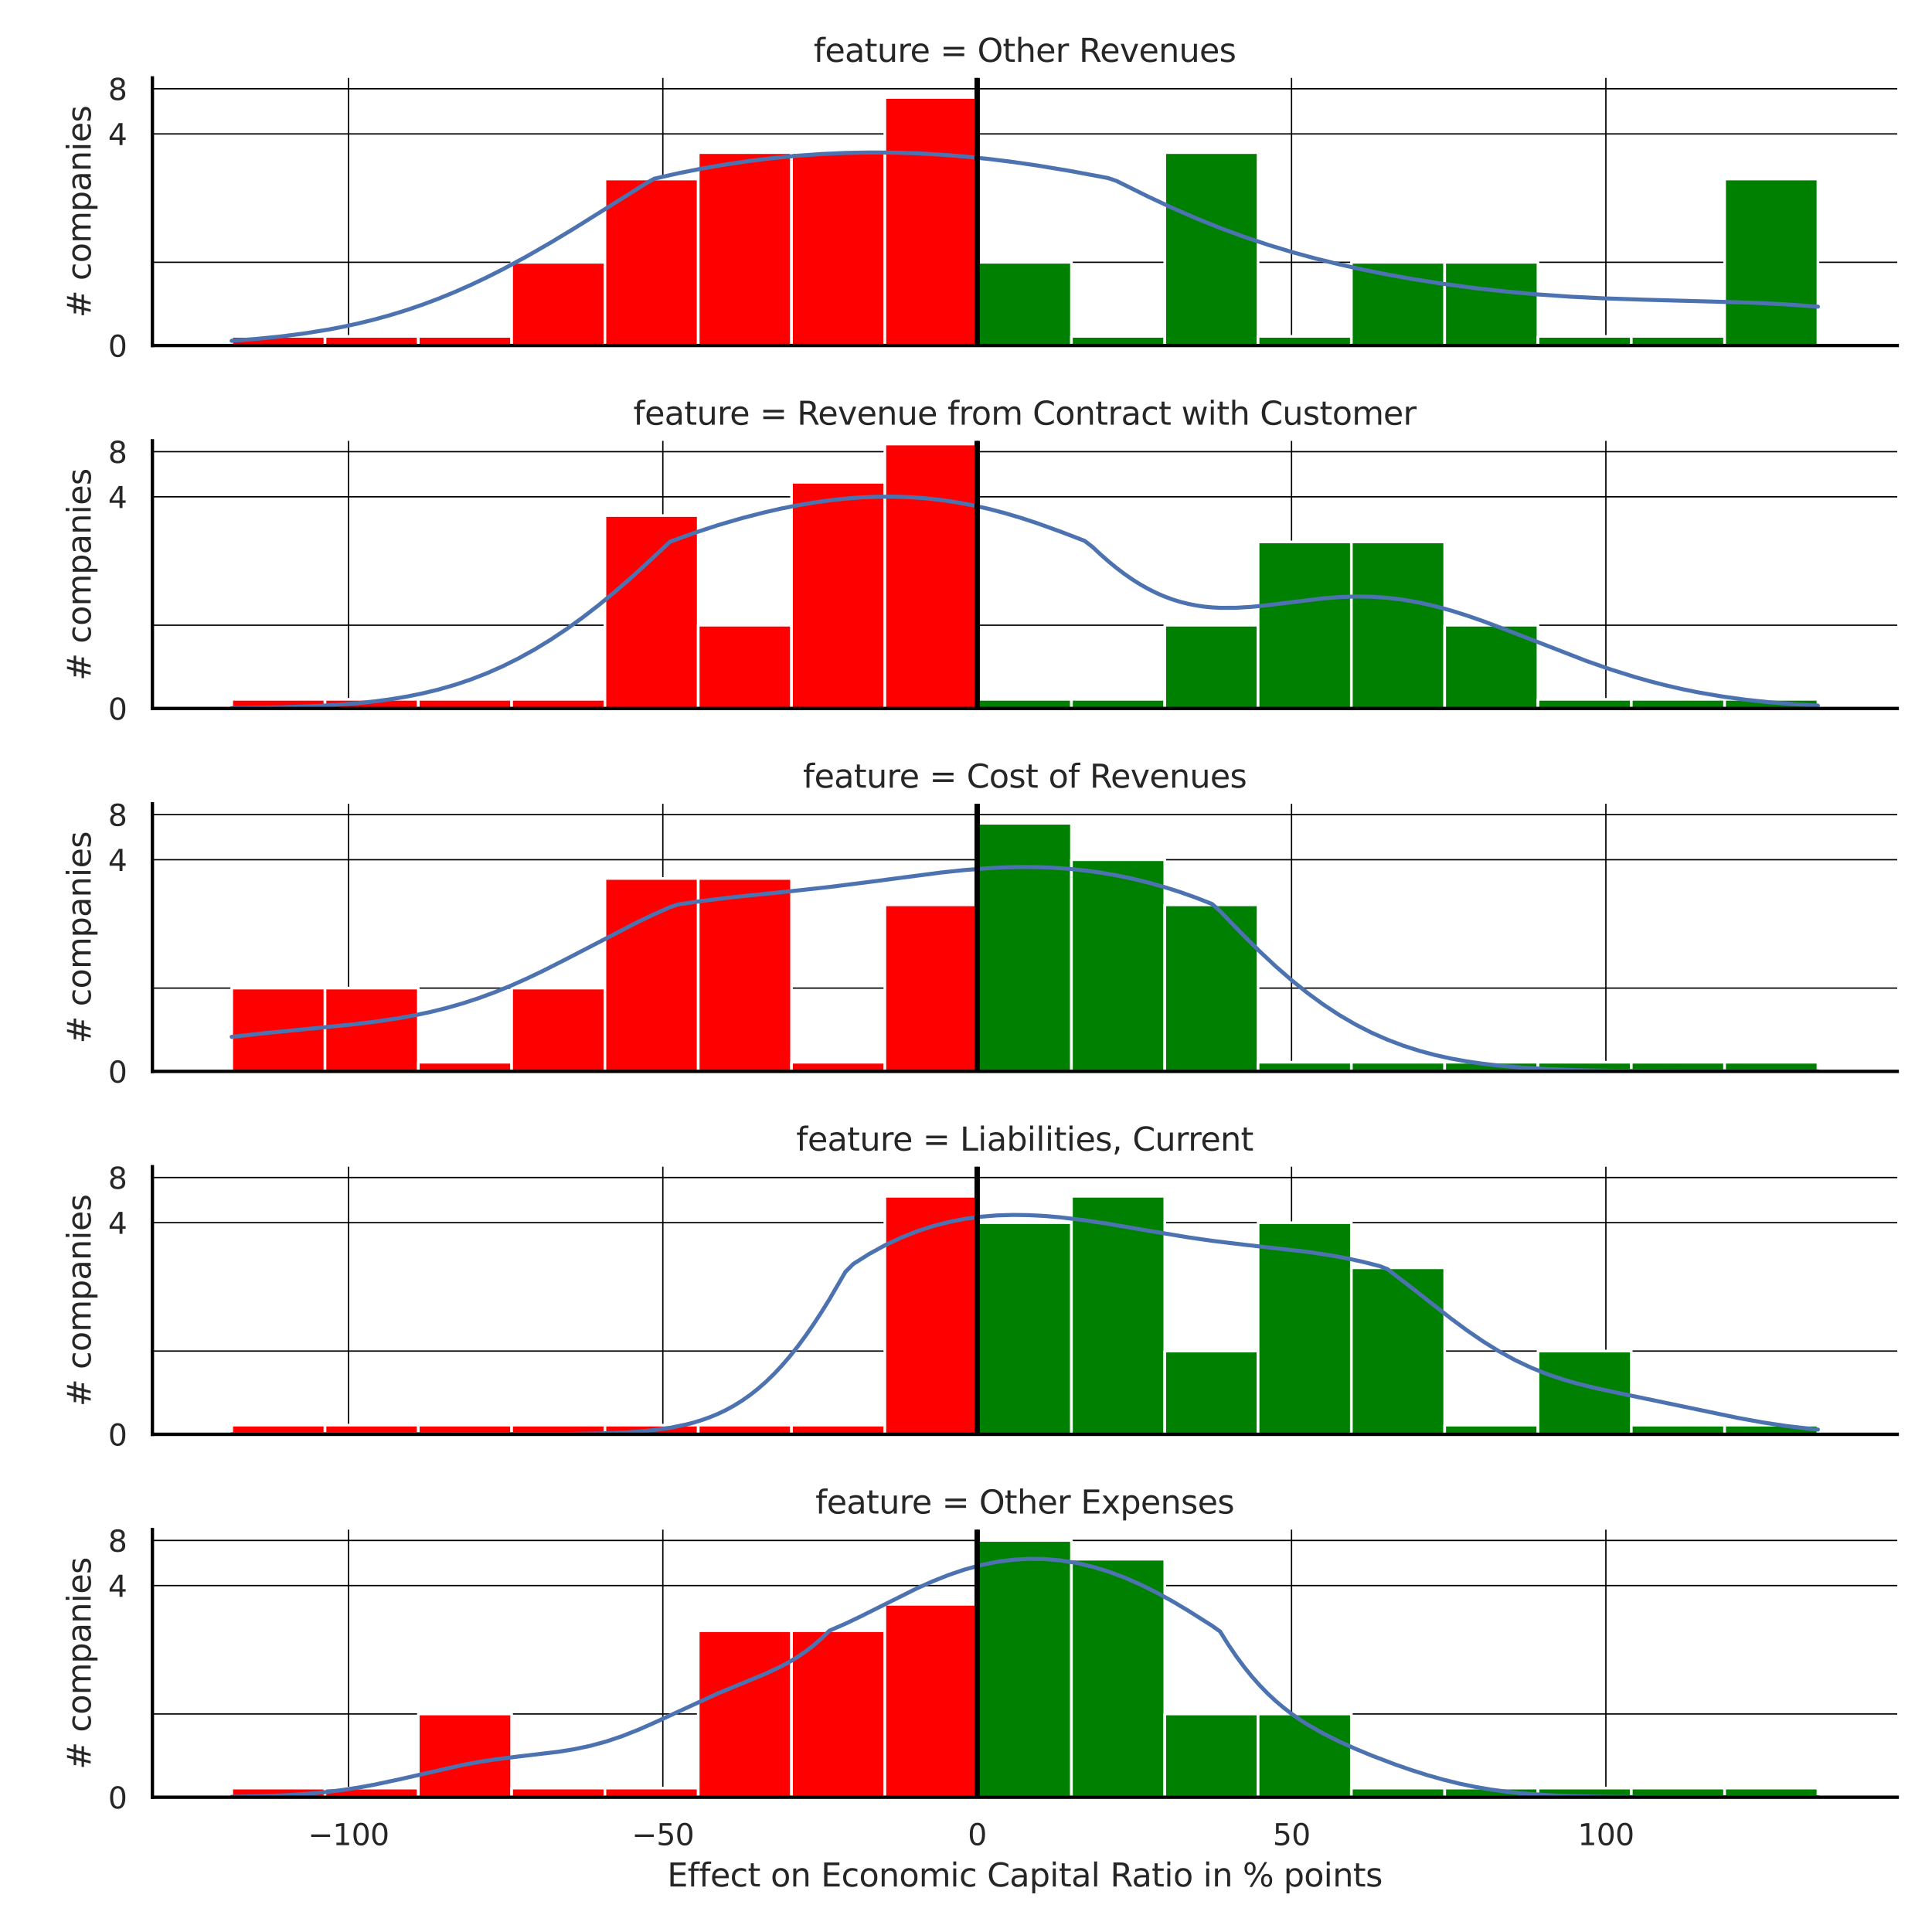 <?xml version="1.0" encoding="utf-8" standalone="no"?>
<!DOCTYPE svg PUBLIC "-//W3C//DTD SVG 1.1//EN"
  "http://www.w3.org/Graphics/SVG/1.1/DTD/svg11.dtd">
<svg xmlns:xlink="http://www.w3.org/1999/xlink" width="720pt" height="720pt" viewBox="0 0 720 720" xmlns="http://www.w3.org/2000/svg" version="1.1">
 <defs>
  <style type="text/css">*{stroke-linejoin: round; stroke-linecap: butt}</style>
 </defs>
 <g id="figure_1">
  <g id="patch_1">
   <path d="M 0 720 
L 720 720 
L 720 0 
L 0 0 
z
" style="fill: #ffffff"/>
  </g>
  <g id="axes_1">
   <g id="patch_2">
    <path d="M 56.79 128.772 
L 707.04 128.772 
L 707.04 29.04 
L 56.79 29.04 
z
" style="fill: #ffffff"/>
   </g>
   <g id="matplotlib.axis_1">
    <g id="xtick_1">
     <g id="line2d_1">
      <path d="M 129.872 128.772 
L 129.872 29.04 
" clip-path="url(#pe93552ec27)" style="fill: none; stroke: #000000; stroke-width: 0.5; stroke-linecap: round"/>
     </g>
    </g>
    <g id="xtick_2">
     <g id="line2d_2">
      <path d="M 247.02 128.772 
L 247.02 29.04 
" clip-path="url(#pe93552ec27)" style="fill: none; stroke: #000000; stroke-width: 0.5; stroke-linecap: round"/>
     </g>
    </g>
    <g id="xtick_3">
     <g id="line2d_3">
      <path d="M 364.168 128.772 
L 364.168 29.04 
" clip-path="url(#pe93552ec27)" style="fill: none; stroke: #000000; stroke-width: 0.5; stroke-linecap: round"/>
     </g>
    </g>
    <g id="xtick_4">
     <g id="line2d_4">
      <path d="M 481.316 128.772 
L 481.316 29.04 
" clip-path="url(#pe93552ec27)" style="fill: none; stroke: #000000; stroke-width: 0.5; stroke-linecap: round"/>
     </g>
    </g>
    <g id="xtick_5">
     <g id="line2d_5">
      <path d="M 598.464 128.772 
L 598.464 29.04 
" clip-path="url(#pe93552ec27)" style="fill: none; stroke: #000000; stroke-width: 0.5; stroke-linecap: round"/>
     </g>
    </g>
   </g>
   <g id="matplotlib.axis_2">
    <g id="ytick_1">
     <g id="line2d_6">
      <path d="M 56.79 128.772 
L 707.04 128.772 
" clip-path="url(#pe93552ec27)" style="fill: none; stroke: #000000; stroke-width: 0.5; stroke-linecap: round"/>
     </g>
     <g id="text_1">
      <!-- 0 -->
      <g style="fill: #262626" transform="translate(40.291 132.951) scale(0.11 -0.11)">
       <defs>
        <path id="DejaVuSans-30" d="M 2034 4250 
Q 1547 4250 1301 3770 
Q 1056 3291 1056 2328 
Q 1056 1369 1301 889 
Q 1547 409 2034 409 
Q 2525 409 2770 889 
Q 3016 1369 3016 2328 
Q 3016 3291 2770 3770 
Q 2525 4250 2034 4250 
z
M 2034 4750 
Q 2819 4750 3233 4129 
Q 3647 3509 3647 2328 
Q 3647 1150 3233 529 
Q 2819 -91 2034 -91 
Q 1250 -91 836 529 
Q 422 1150 422 2328 
Q 422 3509 836 4129 
Q 1250 4750 2034 4750 
z
" transform="scale(0.016)"/>
       </defs>
       <use xlink:href="#DejaVuSans-30"/>
      </g>
     </g>
    </g>
    <g id="ytick_2">
     <g id="line2d_7">
      <path d="M 56.79 49.895 
L 707.04 49.895 
" clip-path="url(#pe93552ec27)" style="fill: none; stroke: #000000; stroke-width: 0.5; stroke-linecap: round"/>
     </g>
     <g id="text_2">
      <!-- 4 -->
      <g style="fill: #262626" transform="translate(40.291 54.074) scale(0.11 -0.11)">
       <defs>
        <path id="DejaVuSans-34" d="M 2419 4116 
L 825 1625 
L 2419 1625 
L 2419 4116 
z
M 2253 4666 
L 3047 4666 
L 3047 1625 
L 3713 1625 
L 3713 1100 
L 3047 1100 
L 3047 0 
L 2419 0 
L 2419 1100 
L 313 1100 
L 313 1709 
L 2253 4666 
z
" transform="scale(0.016)"/>
       </defs>
       <use xlink:href="#DejaVuSans-34"/>
      </g>
     </g>
    </g>
    <g id="ytick_3">
     <g id="line2d_8">
      <path d="M 56.79 33.081 
L 707.04 33.081 
" clip-path="url(#pe93552ec27)" style="fill: none; stroke: #000000; stroke-width: 0.5; stroke-linecap: round"/>
     </g>
     <g id="text_3">
      <!-- 8 -->
      <g style="fill: #262626" transform="translate(40.291 37.26) scale(0.11 -0.11)">
       <defs>
        <path id="DejaVuSans-38" d="M 2034 2216 
Q 1584 2216 1326 1975 
Q 1069 1734 1069 1313 
Q 1069 891 1326 650 
Q 1584 409 2034 409 
Q 2484 409 2743 651 
Q 3003 894 3003 1313 
Q 3003 1734 2745 1975 
Q 2488 2216 2034 2216 
z
M 1403 2484 
Q 997 2584 770 2862 
Q 544 3141 544 3541 
Q 544 4100 942 4425 
Q 1341 4750 2034 4750 
Q 2731 4750 3128 4425 
Q 3525 4100 3525 3541 
Q 3525 3141 3298 2862 
Q 3072 2584 2669 2484 
Q 3125 2378 3379 2068 
Q 3634 1759 3634 1313 
Q 3634 634 3220 271 
Q 2806 -91 2034 -91 
Q 1263 -91 848 271 
Q 434 634 434 1313 
Q 434 1759 690 2068 
Q 947 2378 1403 2484 
z
M 1172 3481 
Q 1172 3119 1398 2916 
Q 1625 2713 2034 2713 
Q 2441 2713 2670 2916 
Q 2900 3119 2900 3481 
Q 2900 3844 2670 4047 
Q 2441 4250 2034 4250 
Q 1625 4250 1398 4047 
Q 1172 3844 1172 3481 
z
" transform="scale(0.016)"/>
       </defs>
       <use xlink:href="#DejaVuSans-38"/>
      </g>
     </g>
    </g>
    <g id="ytick_4">
     <g id="line2d_9">
      <path d="M 56.79 97.741 
L 707.04 97.741 
" clip-path="url(#pe93552ec27)" style="fill: none; stroke: #000000; stroke-width: 0.5; stroke-linecap: round"/>
     </g>
    </g>
    <g id="text_4">
     <!-- # companies -->
     <g style="fill: #262626" transform="translate(33.796 118.428) rotate(-90) scale(0.12 -0.12)">
      <defs>
       <path id="DejaVuSans-23" d="M 3272 2816 
L 2363 2816 
L 2100 1772 
L 3016 1772 
L 3272 2816 
z
M 2803 4594 
L 2478 3297 
L 3391 3297 
L 3719 4594 
L 4219 4594 
L 3897 3297 
L 4872 3297 
L 4872 2816 
L 3775 2816 
L 3519 1772 
L 4513 1772 
L 4513 1294 
L 3397 1294 
L 3072 0 
L 2572 0 
L 2894 1294 
L 1978 1294 
L 1656 0 
L 1153 0 
L 1478 1294 
L 494 1294 
L 494 1772 
L 1594 1772 
L 1856 2816 
L 850 2816 
L 850 3297 
L 1978 3297 
L 2297 4594 
L 2803 4594 
z
" transform="scale(0.016)"/>
       <path id="DejaVuSans-20" transform="scale(0.016)"/>
       <path id="DejaVuSans-63" d="M 3122 3366 
L 3122 2828 
Q 2878 2963 2633 3030 
Q 2388 3097 2138 3097 
Q 1578 3097 1268 2742 
Q 959 2388 959 1747 
Q 959 1106 1268 751 
Q 1578 397 2138 397 
Q 2388 397 2633 464 
Q 2878 531 3122 666 
L 3122 134 
Q 2881 22 2623 -34 
Q 2366 -91 2075 -91 
Q 1284 -91 818 406 
Q 353 903 353 1747 
Q 353 2603 823 3093 
Q 1294 3584 2113 3584 
Q 2378 3584 2631 3529 
Q 2884 3475 3122 3366 
z
" transform="scale(0.016)"/>
       <path id="DejaVuSans-6f" d="M 1959 3097 
Q 1497 3097 1228 2736 
Q 959 2375 959 1747 
Q 959 1119 1226 758 
Q 1494 397 1959 397 
Q 2419 397 2687 759 
Q 2956 1122 2956 1747 
Q 2956 2369 2687 2733 
Q 2419 3097 1959 3097 
z
M 1959 3584 
Q 2709 3584 3137 3096 
Q 3566 2609 3566 1747 
Q 3566 888 3137 398 
Q 2709 -91 1959 -91 
Q 1206 -91 779 398 
Q 353 888 353 1747 
Q 353 2609 779 3096 
Q 1206 3584 1959 3584 
z
" transform="scale(0.016)"/>
       <path id="DejaVuSans-6d" d="M 3328 2828 
Q 3544 3216 3844 3400 
Q 4144 3584 4550 3584 
Q 5097 3584 5394 3201 
Q 5691 2819 5691 2113 
L 5691 0 
L 5113 0 
L 5113 2094 
Q 5113 2597 4934 2840 
Q 4756 3084 4391 3084 
Q 3944 3084 3684 2787 
Q 3425 2491 3425 1978 
L 3425 0 
L 2847 0 
L 2847 2094 
Q 2847 2600 2669 2842 
Q 2491 3084 2119 3084 
Q 1678 3084 1418 2786 
Q 1159 2488 1159 1978 
L 1159 0 
L 581 0 
L 581 3500 
L 1159 3500 
L 1159 2956 
Q 1356 3278 1631 3431 
Q 1906 3584 2284 3584 
Q 2666 3584 2933 3390 
Q 3200 3197 3328 2828 
z
" transform="scale(0.016)"/>
       <path id="DejaVuSans-70" d="M 1159 525 
L 1159 -1331 
L 581 -1331 
L 581 3500 
L 1159 3500 
L 1159 2969 
Q 1341 3281 1617 3432 
Q 1894 3584 2278 3584 
Q 2916 3584 3314 3078 
Q 3713 2572 3713 1747 
Q 3713 922 3314 415 
Q 2916 -91 2278 -91 
Q 1894 -91 1617 61 
Q 1341 213 1159 525 
z
M 3116 1747 
Q 3116 2381 2855 2742 
Q 2594 3103 2138 3103 
Q 1681 3103 1420 2742 
Q 1159 2381 1159 1747 
Q 1159 1113 1420 752 
Q 1681 391 2138 391 
Q 2594 391 2855 752 
Q 3116 1113 3116 1747 
z
" transform="scale(0.016)"/>
       <path id="DejaVuSans-61" d="M 2194 1759 
Q 1497 1759 1228 1600 
Q 959 1441 959 1056 
Q 959 750 1161 570 
Q 1363 391 1709 391 
Q 2188 391 2477 730 
Q 2766 1069 2766 1631 
L 2766 1759 
L 2194 1759 
z
M 3341 1997 
L 3341 0 
L 2766 0 
L 2766 531 
Q 2569 213 2275 61 
Q 1981 -91 1556 -91 
Q 1019 -91 701 211 
Q 384 513 384 1019 
Q 384 1609 779 1909 
Q 1175 2209 1959 2209 
L 2766 2209 
L 2766 2266 
Q 2766 2663 2505 2880 
Q 2244 3097 1772 3097 
Q 1472 3097 1187 3025 
Q 903 2953 641 2809 
L 641 3341 
Q 956 3463 1253 3523 
Q 1550 3584 1831 3584 
Q 2591 3584 2966 3190 
Q 3341 2797 3341 1997 
z
" transform="scale(0.016)"/>
       <path id="DejaVuSans-6e" d="M 3513 2113 
L 3513 0 
L 2938 0 
L 2938 2094 
Q 2938 2591 2744 2837 
Q 2550 3084 2163 3084 
Q 1697 3084 1428 2787 
Q 1159 2491 1159 1978 
L 1159 0 
L 581 0 
L 581 3500 
L 1159 3500 
L 1159 2956 
Q 1366 3272 1645 3428 
Q 1925 3584 2291 3584 
Q 2894 3584 3203 3211 
Q 3513 2838 3513 2113 
z
" transform="scale(0.016)"/>
       <path id="DejaVuSans-69" d="M 603 3500 
L 1178 3500 
L 1178 0 
L 603 0 
L 603 3500 
z
M 603 4863 
L 1178 4863 
L 1178 4134 
L 603 4134 
L 603 4863 
z
" transform="scale(0.016)"/>
       <path id="DejaVuSans-65" d="M 3597 1894 
L 3597 1613 
L 953 1613 
Q 991 1019 1311 708 
Q 1631 397 2203 397 
Q 2534 397 2845 478 
Q 3156 559 3463 722 
L 3463 178 
Q 3153 47 2828 -22 
Q 2503 -91 2169 -91 
Q 1331 -91 842 396 
Q 353 884 353 1716 
Q 353 2575 817 3079 
Q 1281 3584 2069 3584 
Q 2775 3584 3186 3129 
Q 3597 2675 3597 1894 
z
M 3022 2063 
Q 3016 2534 2758 2815 
Q 2500 3097 2075 3097 
Q 1594 3097 1305 2825 
Q 1016 2553 972 2059 
L 3022 2063 
z
" transform="scale(0.016)"/>
       <path id="DejaVuSans-73" d="M 2834 3397 
L 2834 2853 
Q 2591 2978 2328 3040 
Q 2066 3103 1784 3103 
Q 1356 3103 1142 2972 
Q 928 2841 928 2578 
Q 928 2378 1081 2264 
Q 1234 2150 1697 2047 
L 1894 2003 
Q 2506 1872 2764 1633 
Q 3022 1394 3022 966 
Q 3022 478 2636 193 
Q 2250 -91 1575 -91 
Q 1294 -91 989 -36 
Q 684 19 347 128 
L 347 722 
Q 666 556 975 473 
Q 1284 391 1588 391 
Q 1994 391 2212 530 
Q 2431 669 2431 922 
Q 2431 1156 2273 1281 
Q 2116 1406 1581 1522 
L 1381 1569 
Q 847 1681 609 1914 
Q 372 2147 372 2553 
Q 372 3047 722 3315 
Q 1072 3584 1716 3584 
Q 2034 3584 2315 3537 
Q 2597 3491 2834 3397 
z
" transform="scale(0.016)"/>
      </defs>
      <use xlink:href="#DejaVuSans-23"/>
      <use xlink:href="#DejaVuSans-20" x="83.789"/>
      <use xlink:href="#DejaVuSans-63" x="115.576"/>
      <use xlink:href="#DejaVuSans-6f" x="170.557"/>
      <use xlink:href="#DejaVuSans-6d" x="231.738"/>
      <use xlink:href="#DejaVuSans-70" x="329.15"/>
      <use xlink:href="#DejaVuSans-61" x="392.627"/>
      <use xlink:href="#DejaVuSans-6e" x="453.906"/>
      <use xlink:href="#DejaVuSans-69" x="517.285"/>
      <use xlink:href="#DejaVuSans-65" x="545.068"/>
      <use xlink:href="#DejaVuSans-73" x="606.592"/>
     </g>
    </g>
   </g>
   <g id="patch_3">
    <path d="M 86.347 128.772 
L 121.12 128.772 
L 121.12 125.363 
L 86.347 125.363 
z
" clip-path="url(#pe93552ec27)" style="fill: #ff0000; stroke: #ffffff; stroke-linejoin: miter"/>
   </g>
   <g id="patch_4">
    <path d="M 121.12 128.772 
L 155.892 128.772 
L 155.892 125.363 
L 121.12 125.363 
z
" clip-path="url(#pe93552ec27)" style="fill: #ff0000; stroke: #ffffff; stroke-linejoin: miter"/>
   </g>
   <g id="patch_5">
    <path d="M 155.892 128.772 
L 190.665 128.772 
L 190.665 125.363 
L 155.892 125.363 
z
" clip-path="url(#pe93552ec27)" style="fill: #ff0000; stroke: #ffffff; stroke-linejoin: miter"/>
   </g>
   <g id="patch_6">
    <path d="M 190.665 128.772 
L 225.438 128.772 
L 225.438 97.741 
L 190.665 97.741 
z
" clip-path="url(#pe93552ec27)" style="fill: #ff0000; stroke: #ffffff; stroke-linejoin: miter"/>
   </g>
   <g id="patch_7">
    <path d="M 225.438 128.772 
L 260.21 128.772 
L 260.21 66.71 
L 225.438 66.71 
z
" clip-path="url(#pe93552ec27)" style="fill: #ff0000; stroke: #ffffff; stroke-linejoin: miter"/>
   </g>
   <g id="patch_8">
    <path d="M 260.21 128.772 
L 294.983 128.772 
L 294.983 56.874 
L 260.21 56.874 
z
" clip-path="url(#pe93552ec27)" style="fill: #ff0000; stroke: #ffffff; stroke-linejoin: miter"/>
   </g>
   <g id="patch_9">
    <path d="M 294.983 128.772 
L 329.756 128.772 
L 329.756 56.874 
L 294.983 56.874 
z
" clip-path="url(#pe93552ec27)" style="fill: #ff0000; stroke: #ffffff; stroke-linejoin: miter"/>
   </g>
   <g id="patch_10">
    <path d="M 329.756 128.772 
L 364.529 128.772 
L 364.529 36.32 
L 329.756 36.32 
z
" clip-path="url(#pe93552ec27)" style="fill: #ff0000; stroke: #ffffff; stroke-linejoin: miter"/>
   </g>
   <g id="patch_11">
    <path d="M 364.529 128.772 
L 399.301 128.772 
L 399.301 97.741 
L 364.529 97.741 
z
" clip-path="url(#pe93552ec27)" style="fill: #008000; stroke: #ffffff; stroke-linejoin: miter"/>
   </g>
   <g id="patch_12">
    <path d="M 399.301 128.772 
L 434.074 128.772 
L 434.074 125.363 
L 399.301 125.363 
z
" clip-path="url(#pe93552ec27)" style="fill: #008000; stroke: #ffffff; stroke-linejoin: miter"/>
   </g>
   <g id="patch_13">
    <path d="M 434.074 128.772 
L 468.847 128.772 
L 468.847 56.874 
L 434.074 56.874 
z
" clip-path="url(#pe93552ec27)" style="fill: #008000; stroke: #ffffff; stroke-linejoin: miter"/>
   </g>
   <g id="patch_14">
    <path d="M 468.847 128.772 
L 503.62 128.772 
L 503.62 125.363 
L 468.847 125.363 
z
" clip-path="url(#pe93552ec27)" style="fill: #008000; stroke: #ffffff; stroke-linejoin: miter"/>
   </g>
   <g id="patch_15">
    <path d="M 503.62 128.772 
L 538.392 128.772 
L 538.392 97.741 
L 503.62 97.741 
z
" clip-path="url(#pe93552ec27)" style="fill: #008000; stroke: #ffffff; stroke-linejoin: miter"/>
   </g>
   <g id="patch_16">
    <path d="M 538.392 128.772 
L 573.165 128.772 
L 573.165 97.741 
L 538.392 97.741 
z
" clip-path="url(#pe93552ec27)" style="fill: #008000; stroke: #ffffff; stroke-linejoin: miter"/>
   </g>
   <g id="patch_17">
    <path d="M 573.165 128.772 
L 607.938 128.772 
L 607.938 125.363 
L 573.165 125.363 
z
" clip-path="url(#pe93552ec27)" style="fill: #008000; stroke: #ffffff; stroke-linejoin: miter"/>
   </g>
   <g id="patch_18">
    <path d="M 607.938 128.772 
L 642.71 128.772 
L 642.71 125.363 
L 607.938 125.363 
z
" clip-path="url(#pe93552ec27)" style="fill: #008000; stroke: #ffffff; stroke-linejoin: miter"/>
   </g>
   <g id="patch_19">
    <path d="M 642.71 128.772 
L 677.483 128.772 
L 677.483 66.71 
L 642.71 66.71 
z
" clip-path="url(#pe93552ec27)" style="fill: #008000; stroke: #ffffff; stroke-linejoin: miter"/>
   </g>
   <g id="line2d_10">
    <path d="M 86.347 127.006 
L 95.258 126.328 
L 104.17 125.443 
L 113.082 124.31 
L 121.993 122.885 
L 127.934 121.751 
L 133.875 120.457 
L 139.816 118.99 
L 145.758 117.342 
L 151.699 115.504 
L 157.64 113.47 
L 163.581 111.239 
L 169.522 108.808 
L 175.463 106.182 
L 181.404 103.366 
L 187.345 100.37 
L 196.257 95.565 
L 205.168 90.439 
L 214.08 85.062 
L 228.932 75.77 
L 240.815 68.291 
L 243.785 66.607 
L 252.697 64.587 
L 261.608 62.811 
L 270.52 61.272 
L 279.432 59.964 
L 288.343 58.884 
L 297.255 58.031 
L 306.166 57.402 
L 315.078 56.999 
L 323.99 56.821 
L 332.901 56.868 
L 341.813 57.139 
L 350.724 57.631 
L 359.636 58.337 
L 368.548 59.251 
L 377.459 60.36 
L 386.371 61.649 
L 398.253 63.617 
L 410.135 65.821 
L 413.106 66.402 
L 416.076 67.43 
L 427.958 73.31 
L 436.87 77.469 
L 445.781 81.357 
L 454.693 84.949 
L 463.605 88.236 
L 472.516 91.222 
L 481.428 93.924 
L 490.34 96.36 
L 499.251 98.555 
L 508.163 100.532 
L 517.074 102.311 
L 525.986 103.909 
L 537.868 105.78 
L 549.75 107.371 
L 561.632 108.694 
L 573.514 109.757 
L 585.397 110.573 
L 597.279 111.168 
L 612.131 111.67 
L 653.719 112.825 
L 665.601 113.437 
L 677.483 114.278 
L 677.483 114.278 
" clip-path="url(#pe93552ec27)" style="fill: none; stroke: #4c72b0; stroke-width: 1.5; stroke-linecap: round"/>
   </g>
   <g id="line2d_11">
    <path d="M 364.168 128.772 
L 364.168 29.04 
" clip-path="url(#pe93552ec27)" style="fill: none; stroke: #000000; stroke-width: 2; stroke-linecap: round"/>
   </g>
   <g id="patch_20">
    <path d="M 56.79 128.772 
L 56.79 29.04 
" style="fill: none; stroke: #000000; stroke-width: 1.25; stroke-linejoin: miter; stroke-linecap: square"/>
   </g>
   <g id="patch_21">
    <path d="M 56.79 128.772 
L 707.04 128.772 
" style="fill: none; stroke: #000000; stroke-width: 1.25; stroke-linejoin: miter; stroke-linecap: square"/>
   </g>
   <g id="text_5">
    <!-- feature = Other Revenues -->
    <g style="fill: #262626" transform="translate(303.215 23.04) scale(0.12 -0.12)">
     <defs>
      <path id="DejaVuSans-66" d="M 2375 4863 
L 2375 4384 
L 1825 4384 
Q 1516 4384 1395 4259 
Q 1275 4134 1275 3809 
L 1275 3500 
L 2222 3500 
L 2222 3053 
L 1275 3053 
L 1275 0 
L 697 0 
L 697 3053 
L 147 3053 
L 147 3500 
L 697 3500 
L 697 3744 
Q 697 4328 969 4595 
Q 1241 4863 1831 4863 
L 2375 4863 
z
" transform="scale(0.016)"/>
      <path id="DejaVuSans-74" d="M 1172 4494 
L 1172 3500 
L 2356 3500 
L 2356 3053 
L 1172 3053 
L 1172 1153 
Q 1172 725 1289 603 
Q 1406 481 1766 481 
L 2356 481 
L 2356 0 
L 1766 0 
Q 1100 0 847 248 
Q 594 497 594 1153 
L 594 3053 
L 172 3053 
L 172 3500 
L 594 3500 
L 594 4494 
L 1172 4494 
z
" transform="scale(0.016)"/>
      <path id="DejaVuSans-75" d="M 544 1381 
L 544 3500 
L 1119 3500 
L 1119 1403 
Q 1119 906 1312 657 
Q 1506 409 1894 409 
Q 2359 409 2629 706 
Q 2900 1003 2900 1516 
L 2900 3500 
L 3475 3500 
L 3475 0 
L 2900 0 
L 2900 538 
Q 2691 219 2414 64 
Q 2138 -91 1772 -91 
Q 1169 -91 856 284 
Q 544 659 544 1381 
z
M 1991 3584 
L 1991 3584 
z
" transform="scale(0.016)"/>
      <path id="DejaVuSans-72" d="M 2631 2963 
Q 2534 3019 2420 3045 
Q 2306 3072 2169 3072 
Q 1681 3072 1420 2755 
Q 1159 2438 1159 1844 
L 1159 0 
L 581 0 
L 581 3500 
L 1159 3500 
L 1159 2956 
Q 1341 3275 1631 3429 
Q 1922 3584 2338 3584 
Q 2397 3584 2469 3576 
Q 2541 3569 2628 3553 
L 2631 2963 
z
" transform="scale(0.016)"/>
      <path id="DejaVuSans-3d" d="M 678 2906 
L 4684 2906 
L 4684 2381 
L 678 2381 
L 678 2906 
z
M 678 1631 
L 4684 1631 
L 4684 1100 
L 678 1100 
L 678 1631 
z
" transform="scale(0.016)"/>
      <path id="DejaVuSans-4f" d="M 2522 4238 
Q 1834 4238 1429 3725 
Q 1025 3213 1025 2328 
Q 1025 1447 1429 934 
Q 1834 422 2522 422 
Q 3209 422 3611 934 
Q 4013 1447 4013 2328 
Q 4013 3213 3611 3725 
Q 3209 4238 2522 4238 
z
M 2522 4750 
Q 3503 4750 4090 4092 
Q 4678 3434 4678 2328 
Q 4678 1225 4090 567 
Q 3503 -91 2522 -91 
Q 1538 -91 948 565 
Q 359 1222 359 2328 
Q 359 3434 948 4092 
Q 1538 4750 2522 4750 
z
" transform="scale(0.016)"/>
      <path id="DejaVuSans-68" d="M 3513 2113 
L 3513 0 
L 2938 0 
L 2938 2094 
Q 2938 2591 2744 2837 
Q 2550 3084 2163 3084 
Q 1697 3084 1428 2787 
Q 1159 2491 1159 1978 
L 1159 0 
L 581 0 
L 581 4863 
L 1159 4863 
L 1159 2956 
Q 1366 3272 1645 3428 
Q 1925 3584 2291 3584 
Q 2894 3584 3203 3211 
Q 3513 2838 3513 2113 
z
" transform="scale(0.016)"/>
      <path id="DejaVuSans-52" d="M 2841 2188 
Q 3044 2119 3236 1894 
Q 3428 1669 3622 1275 
L 4263 0 
L 3584 0 
L 2988 1197 
Q 2756 1666 2539 1819 
Q 2322 1972 1947 1972 
L 1259 1972 
L 1259 0 
L 628 0 
L 628 4666 
L 2053 4666 
Q 2853 4666 3247 4331 
Q 3641 3997 3641 3322 
Q 3641 2881 3436 2590 
Q 3231 2300 2841 2188 
z
M 1259 4147 
L 1259 2491 
L 2053 2491 
Q 2509 2491 2742 2702 
Q 2975 2913 2975 3322 
Q 2975 3731 2742 3939 
Q 2509 4147 2053 4147 
L 1259 4147 
z
" transform="scale(0.016)"/>
      <path id="DejaVuSans-76" d="M 191 3500 
L 800 3500 
L 1894 563 
L 2988 3500 
L 3597 3500 
L 2284 0 
L 1503 0 
L 191 3500 
z
" transform="scale(0.016)"/>
     </defs>
     <use xlink:href="#DejaVuSans-66"/>
     <use xlink:href="#DejaVuSans-65" x="35.205"/>
     <use xlink:href="#DejaVuSans-61" x="96.729"/>
     <use xlink:href="#DejaVuSans-74" x="158.008"/>
     <use xlink:href="#DejaVuSans-75" x="197.217"/>
     <use xlink:href="#DejaVuSans-72" x="260.596"/>
     <use xlink:href="#DejaVuSans-65" x="299.459"/>
     <use xlink:href="#DejaVuSans-20" x="360.982"/>
     <use xlink:href="#DejaVuSans-3d" x="392.77"/>
     <use xlink:href="#DejaVuSans-20" x="476.559"/>
     <use xlink:href="#DejaVuSans-4f" x="508.346"/>
     <use xlink:href="#DejaVuSans-74" x="587.057"/>
     <use xlink:href="#DejaVuSans-68" x="626.266"/>
     <use xlink:href="#DejaVuSans-65" x="689.645"/>
     <use xlink:href="#DejaVuSans-72" x="751.168"/>
     <use xlink:href="#DejaVuSans-20" x="792.281"/>
     <use xlink:href="#DejaVuSans-52" x="824.068"/>
     <use xlink:href="#DejaVuSans-65" x="889.051"/>
     <use xlink:href="#DejaVuSans-76" x="950.574"/>
     <use xlink:href="#DejaVuSans-65" x="1009.754"/>
     <use xlink:href="#DejaVuSans-6e" x="1071.277"/>
     <use xlink:href="#DejaVuSans-75" x="1134.656"/>
     <use xlink:href="#DejaVuSans-65" x="1198.035"/>
     <use xlink:href="#DejaVuSans-73" x="1259.559"/>
    </g>
   </g>
  </g>
  <g id="axes_2">
   <g id="patch_22">
    <path d="M 56.79 264.024 
L 707.04 264.024 
L 707.04 164.292 
L 56.79 164.292 
z
" style="fill: #ffffff"/>
   </g>
   <g id="matplotlib.axis_3">
    <g id="xtick_6">
     <g id="line2d_12">
      <path d="M 129.872 264.024 
L 129.872 164.292 
" clip-path="url(#p892ce2c4d9)" style="fill: none; stroke: #000000; stroke-width: 0.5; stroke-linecap: round"/>
     </g>
    </g>
    <g id="xtick_7">
     <g id="line2d_13">
      <path d="M 247.02 264.024 
L 247.02 164.292 
" clip-path="url(#p892ce2c4d9)" style="fill: none; stroke: #000000; stroke-width: 0.5; stroke-linecap: round"/>
     </g>
    </g>
    <g id="xtick_8">
     <g id="line2d_14">
      <path d="M 364.168 264.024 
L 364.168 164.292 
" clip-path="url(#p892ce2c4d9)" style="fill: none; stroke: #000000; stroke-width: 0.5; stroke-linecap: round"/>
     </g>
    </g>
    <g id="xtick_9">
     <g id="line2d_15">
      <path d="M 481.316 264.024 
L 481.316 164.292 
" clip-path="url(#p892ce2c4d9)" style="fill: none; stroke: #000000; stroke-width: 0.5; stroke-linecap: round"/>
     </g>
    </g>
    <g id="xtick_10">
     <g id="line2d_16">
      <path d="M 598.464 264.024 
L 598.464 164.292 
" clip-path="url(#p892ce2c4d9)" style="fill: none; stroke: #000000; stroke-width: 0.5; stroke-linecap: round"/>
     </g>
    </g>
   </g>
   <g id="matplotlib.axis_4">
    <g id="ytick_5">
     <g id="line2d_17">
      <path d="M 56.79 264.024 
L 707.04 264.024 
" clip-path="url(#p892ce2c4d9)" style="fill: none; stroke: #000000; stroke-width: 0.5; stroke-linecap: round"/>
     </g>
     <g id="text_6">
      <!-- 0 -->
      <g style="fill: #262626" transform="translate(40.291 268.203) scale(0.11 -0.11)">
       <use xlink:href="#DejaVuSans-30"/>
      </g>
     </g>
    </g>
    <g id="ytick_6">
     <g id="line2d_18">
      <path d="M 56.79 185.147 
L 707.04 185.147 
" clip-path="url(#p892ce2c4d9)" style="fill: none; stroke: #000000; stroke-width: 0.5; stroke-linecap: round"/>
     </g>
     <g id="text_7">
      <!-- 4 -->
      <g style="fill: #262626" transform="translate(40.291 189.326) scale(0.11 -0.11)">
       <use xlink:href="#DejaVuSans-34"/>
      </g>
     </g>
    </g>
    <g id="ytick_7">
     <g id="line2d_19">
      <path d="M 56.79 168.333 
L 707.04 168.333 
" clip-path="url(#p892ce2c4d9)" style="fill: none; stroke: #000000; stroke-width: 0.5; stroke-linecap: round"/>
     </g>
     <g id="text_8">
      <!-- 8 -->
      <g style="fill: #262626" transform="translate(40.291 172.512) scale(0.11 -0.11)">
       <use xlink:href="#DejaVuSans-38"/>
      </g>
     </g>
    </g>
    <g id="ytick_8">
     <g id="line2d_20">
      <path d="M 56.79 232.993 
L 707.04 232.993 
" clip-path="url(#p892ce2c4d9)" style="fill: none; stroke: #000000; stroke-width: 0.5; stroke-linecap: round"/>
     </g>
    </g>
    <g id="text_9">
     <!-- # companies -->
     <g style="fill: #262626" transform="translate(33.796 253.68) rotate(-90) scale(0.12 -0.12)">
      <use xlink:href="#DejaVuSans-23"/>
      <use xlink:href="#DejaVuSans-20" x="83.789"/>
      <use xlink:href="#DejaVuSans-63" x="115.576"/>
      <use xlink:href="#DejaVuSans-6f" x="170.557"/>
      <use xlink:href="#DejaVuSans-6d" x="231.738"/>
      <use xlink:href="#DejaVuSans-70" x="329.15"/>
      <use xlink:href="#DejaVuSans-61" x="392.627"/>
      <use xlink:href="#DejaVuSans-6e" x="453.906"/>
      <use xlink:href="#DejaVuSans-69" x="517.285"/>
      <use xlink:href="#DejaVuSans-65" x="545.068"/>
      <use xlink:href="#DejaVuSans-73" x="606.592"/>
     </g>
    </g>
   </g>
   <g id="patch_23">
    <path d="M 86.347 264.024 
L 121.12 264.024 
L 121.12 260.615 
L 86.347 260.615 
z
" clip-path="url(#p892ce2c4d9)" style="fill: #ff0000; stroke: #ffffff; stroke-linejoin: miter"/>
   </g>
   <g id="patch_24">
    <path d="M 121.12 264.024 
L 155.892 264.024 
L 155.892 260.615 
L 121.12 260.615 
z
" clip-path="url(#p892ce2c4d9)" style="fill: #ff0000; stroke: #ffffff; stroke-linejoin: miter"/>
   </g>
   <g id="patch_25">
    <path d="M 155.892 264.024 
L 190.665 264.024 
L 190.665 260.615 
L 155.892 260.615 
z
" clip-path="url(#p892ce2c4d9)" style="fill: #ff0000; stroke: #ffffff; stroke-linejoin: miter"/>
   </g>
   <g id="patch_26">
    <path d="M 190.665 264.024 
L 225.438 264.024 
L 225.438 260.615 
L 190.665 260.615 
z
" clip-path="url(#p892ce2c4d9)" style="fill: #ff0000; stroke: #ffffff; stroke-linejoin: miter"/>
   </g>
   <g id="patch_27">
    <path d="M 225.438 264.024 
L 260.21 264.024 
L 260.21 192.126 
L 225.438 192.126 
z
" clip-path="url(#p892ce2c4d9)" style="fill: #ff0000; stroke: #ffffff; stroke-linejoin: miter"/>
   </g>
   <g id="patch_28">
    <path d="M 260.21 264.024 
L 294.983 264.024 
L 294.983 232.993 
L 260.21 232.993 
z
" clip-path="url(#p892ce2c4d9)" style="fill: #ff0000; stroke: #ffffff; stroke-linejoin: miter"/>
   </g>
   <g id="patch_29">
    <path d="M 294.983 264.024 
L 329.756 264.024 
L 329.756 179.734 
L 294.983 179.734 
z
" clip-path="url(#p892ce2c4d9)" style="fill: #ff0000; stroke: #ffffff; stroke-linejoin: miter"/>
   </g>
   <g id="patch_30">
    <path d="M 329.756 264.024 
L 364.529 264.024 
L 364.529 165.476 
L 329.756 165.476 
z
" clip-path="url(#p892ce2c4d9)" style="fill: #ff0000; stroke: #ffffff; stroke-linejoin: miter"/>
   </g>
   <g id="patch_31">
    <path d="M 364.529 264.024 
L 399.301 264.024 
L 399.301 260.615 
L 364.529 260.615 
z
" clip-path="url(#p892ce2c4d9)" style="fill: #008000; stroke: #ffffff; stroke-linejoin: miter"/>
   </g>
   <g id="patch_32">
    <path d="M 399.301 264.024 
L 434.074 264.024 
L 434.074 260.615 
L 399.301 260.615 
z
" clip-path="url(#p892ce2c4d9)" style="fill: #008000; stroke: #ffffff; stroke-linejoin: miter"/>
   </g>
   <g id="patch_33">
    <path d="M 434.074 264.024 
L 468.847 264.024 
L 468.847 232.993 
L 434.074 232.993 
z
" clip-path="url(#p892ce2c4d9)" style="fill: #008000; stroke: #ffffff; stroke-linejoin: miter"/>
   </g>
   <g id="patch_34">
    <path d="M 468.847 264.024 
L 503.62 264.024 
L 503.62 201.962 
L 468.847 201.962 
z
" clip-path="url(#p892ce2c4d9)" style="fill: #008000; stroke: #ffffff; stroke-linejoin: miter"/>
   </g>
   <g id="patch_35">
    <path d="M 503.62 264.024 
L 538.392 264.024 
L 538.392 201.962 
L 503.62 201.962 
z
" clip-path="url(#p892ce2c4d9)" style="fill: #008000; stroke: #ffffff; stroke-linejoin: miter"/>
   </g>
   <g id="patch_36">
    <path d="M 538.392 264.024 
L 573.165 264.024 
L 573.165 232.993 
L 538.392 232.993 
z
" clip-path="url(#p892ce2c4d9)" style="fill: #008000; stroke: #ffffff; stroke-linejoin: miter"/>
   </g>
   <g id="patch_37">
    <path d="M 573.165 264.024 
L 607.938 264.024 
L 607.938 260.615 
L 573.165 260.615 
z
" clip-path="url(#p892ce2c4d9)" style="fill: #008000; stroke: #ffffff; stroke-linejoin: miter"/>
   </g>
   <g id="patch_38">
    <path d="M 607.938 264.024 
L 642.71 264.024 
L 642.71 260.615 
L 607.938 260.615 
z
" clip-path="url(#p892ce2c4d9)" style="fill: #008000; stroke: #ffffff; stroke-linejoin: miter"/>
   </g>
   <g id="patch_39">
    <path d="M 642.71 264.024 
L 677.483 264.024 
L 677.483 260.615 
L 642.71 260.615 
z
" clip-path="url(#p892ce2c4d9)" style="fill: #008000; stroke: #ffffff; stroke-linejoin: miter"/>
   </g>
   <g id="line2d_21">
    <path d="M 86.347 263.887 
L 104.17 263.61 
L 116.052 263.213 
L 124.964 262.727 
L 133.875 262.011 
L 139.816 261.369 
L 145.758 260.566 
L 151.699 259.575 
L 157.64 258.371 
L 163.581 256.926 
L 169.522 255.216 
L 175.463 253.219 
L 181.404 250.916 
L 187.345 248.291 
L 193.286 245.336 
L 199.227 242.045 
L 205.168 238.419 
L 211.109 234.464 
L 217.05 230.188 
L 222.991 225.605 
L 228.932 220.731 
L 234.874 215.587 
L 240.815 210.196 
L 249.726 201.862 
L 258.638 198.634 
L 267.549 195.718 
L 276.461 193.113 
L 285.373 190.828 
L 291.314 189.492 
L 297.255 188.314 
L 303.196 187.303 
L 309.137 186.468 
L 315.078 185.82 
L 321.019 185.368 
L 326.96 185.121 
L 332.901 185.087 
L 338.842 185.275 
L 344.783 185.69 
L 350.724 186.336 
L 356.665 187.216 
L 362.607 188.327 
L 368.548 189.667 
L 374.489 191.226 
L 380.43 192.99 
L 386.371 194.939 
L 395.282 198.144 
L 404.194 201.556 
L 407.165 203.839 
L 410.135 206.612 
L 413.106 209.22 
L 416.076 211.652 
L 419.047 213.901 
L 422.017 215.961 
L 424.988 217.829 
L 427.958 219.502 
L 430.929 220.982 
L 433.899 222.271 
L 436.87 223.374 
L 439.84 224.296 
L 442.811 225.046 
L 445.781 225.633 
L 448.752 226.066 
L 451.723 226.357 
L 454.693 226.519 
L 460.634 226.506 
L 466.575 226.135 
L 472.516 225.519 
L 493.31 222.971 
L 499.251 222.511 
L 505.192 222.299 
L 511.133 222.38 
L 517.074 222.78 
L 523.015 223.51 
L 528.956 224.564 
L 534.898 225.923 
L 540.839 227.557 
L 546.78 229.428 
L 552.721 231.49 
L 561.632 234.838 
L 591.338 246.372 
L 600.249 249.476 
L 609.161 252.275 
L 615.102 253.952 
L 621.043 255.472 
L 626.984 256.833 
L 632.925 258.038 
L 641.837 259.567 
L 650.748 260.785 
L 659.66 261.729 
L 668.572 262.44 
L 677.483 262.96 
L 677.483 262.96 
" clip-path="url(#p892ce2c4d9)" style="fill: none; stroke: #4c72b0; stroke-width: 1.5; stroke-linecap: round"/>
   </g>
   <g id="line2d_22">
    <path d="M 364.168 264.024 
L 364.168 164.292 
" clip-path="url(#p892ce2c4d9)" style="fill: none; stroke: #000000; stroke-width: 2; stroke-linecap: round"/>
   </g>
   <g id="patch_40">
    <path d="M 56.79 264.024 
L 56.79 164.292 
" style="fill: none; stroke: #000000; stroke-width: 1.25; stroke-linejoin: miter; stroke-linecap: square"/>
   </g>
   <g id="patch_41">
    <path d="M 56.79 264.024 
L 707.04 264.024 
" style="fill: none; stroke: #000000; stroke-width: 1.25; stroke-linejoin: miter; stroke-linecap: square"/>
   </g>
   <g id="text_10">
    <!-- feature = Revenue from Contract with Customer -->
    <g style="fill: #262626" transform="translate(236.014 158.292) scale(0.12 -0.12)">
     <defs>
      <path id="DejaVuSans-43" d="M 4122 4306 
L 4122 3641 
Q 3803 3938 3442 4084 
Q 3081 4231 2675 4231 
Q 1875 4231 1450 3742 
Q 1025 3253 1025 2328 
Q 1025 1406 1450 917 
Q 1875 428 2675 428 
Q 3081 428 3442 575 
Q 3803 722 4122 1019 
L 4122 359 
Q 3791 134 3420 21 
Q 3050 -91 2638 -91 
Q 1578 -91 968 557 
Q 359 1206 359 2328 
Q 359 3453 968 4101 
Q 1578 4750 2638 4750 
Q 3056 4750 3426 4639 
Q 3797 4528 4122 4306 
z
" transform="scale(0.016)"/>
      <path id="DejaVuSans-77" d="M 269 3500 
L 844 3500 
L 1563 769 
L 2278 3500 
L 2956 3500 
L 3675 769 
L 4391 3500 
L 4966 3500 
L 4050 0 
L 3372 0 
L 2619 2869 
L 1863 0 
L 1184 0 
L 269 3500 
z
" transform="scale(0.016)"/>
     </defs>
     <use xlink:href="#DejaVuSans-66"/>
     <use xlink:href="#DejaVuSans-65" x="35.205"/>
     <use xlink:href="#DejaVuSans-61" x="96.729"/>
     <use xlink:href="#DejaVuSans-74" x="158.008"/>
     <use xlink:href="#DejaVuSans-75" x="197.217"/>
     <use xlink:href="#DejaVuSans-72" x="260.596"/>
     <use xlink:href="#DejaVuSans-65" x="299.459"/>
     <use xlink:href="#DejaVuSans-20" x="360.982"/>
     <use xlink:href="#DejaVuSans-3d" x="392.77"/>
     <use xlink:href="#DejaVuSans-20" x="476.559"/>
     <use xlink:href="#DejaVuSans-52" x="508.346"/>
     <use xlink:href="#DejaVuSans-65" x="573.328"/>
     <use xlink:href="#DejaVuSans-76" x="634.852"/>
     <use xlink:href="#DejaVuSans-65" x="694.031"/>
     <use xlink:href="#DejaVuSans-6e" x="755.555"/>
     <use xlink:href="#DejaVuSans-75" x="818.934"/>
     <use xlink:href="#DejaVuSans-65" x="882.312"/>
     <use xlink:href="#DejaVuSans-20" x="943.836"/>
     <use xlink:href="#DejaVuSans-66" x="975.623"/>
     <use xlink:href="#DejaVuSans-72" x="1010.828"/>
     <use xlink:href="#DejaVuSans-6f" x="1049.691"/>
     <use xlink:href="#DejaVuSans-6d" x="1110.873"/>
     <use xlink:href="#DejaVuSans-20" x="1208.285"/>
     <use xlink:href="#DejaVuSans-43" x="1240.072"/>
     <use xlink:href="#DejaVuSans-6f" x="1309.896"/>
     <use xlink:href="#DejaVuSans-6e" x="1371.078"/>
     <use xlink:href="#DejaVuSans-74" x="1434.457"/>
     <use xlink:href="#DejaVuSans-72" x="1473.666"/>
     <use xlink:href="#DejaVuSans-61" x="1514.779"/>
     <use xlink:href="#DejaVuSans-63" x="1576.059"/>
     <use xlink:href="#DejaVuSans-74" x="1631.039"/>
     <use xlink:href="#DejaVuSans-20" x="1670.248"/>
     <use xlink:href="#DejaVuSans-77" x="1702.035"/>
     <use xlink:href="#DejaVuSans-69" x="1783.822"/>
     <use xlink:href="#DejaVuSans-74" x="1811.605"/>
     <use xlink:href="#DejaVuSans-68" x="1850.814"/>
     <use xlink:href="#DejaVuSans-20" x="1914.193"/>
     <use xlink:href="#DejaVuSans-43" x="1945.98"/>
     <use xlink:href="#DejaVuSans-75" x="2015.805"/>
     <use xlink:href="#DejaVuSans-73" x="2079.184"/>
     <use xlink:href="#DejaVuSans-74" x="2131.283"/>
     <use xlink:href="#DejaVuSans-6f" x="2170.492"/>
     <use xlink:href="#DejaVuSans-6d" x="2231.674"/>
     <use xlink:href="#DejaVuSans-65" x="2329.086"/>
     <use xlink:href="#DejaVuSans-72" x="2390.609"/>
    </g>
   </g>
  </g>
  <g id="axes_3">
   <g id="patch_42">
    <path d="M 56.79 399.276 
L 707.04 399.276 
L 707.04 299.544 
L 56.79 299.544 
z
" style="fill: #ffffff"/>
   </g>
   <g id="matplotlib.axis_5">
    <g id="xtick_11">
     <g id="line2d_23">
      <path d="M 129.872 399.276 
L 129.872 299.544 
" clip-path="url(#p3fa522bd06)" style="fill: none; stroke: #000000; stroke-width: 0.5; stroke-linecap: round"/>
     </g>
    </g>
    <g id="xtick_12">
     <g id="line2d_24">
      <path d="M 247.02 399.276 
L 247.02 299.544 
" clip-path="url(#p3fa522bd06)" style="fill: none; stroke: #000000; stroke-width: 0.5; stroke-linecap: round"/>
     </g>
    </g>
    <g id="xtick_13">
     <g id="line2d_25">
      <path d="M 364.168 399.276 
L 364.168 299.544 
" clip-path="url(#p3fa522bd06)" style="fill: none; stroke: #000000; stroke-width: 0.5; stroke-linecap: round"/>
     </g>
    </g>
    <g id="xtick_14">
     <g id="line2d_26">
      <path d="M 481.316 399.276 
L 481.316 299.544 
" clip-path="url(#p3fa522bd06)" style="fill: none; stroke: #000000; stroke-width: 0.5; stroke-linecap: round"/>
     </g>
    </g>
    <g id="xtick_15">
     <g id="line2d_27">
      <path d="M 598.464 399.276 
L 598.464 299.544 
" clip-path="url(#p3fa522bd06)" style="fill: none; stroke: #000000; stroke-width: 0.5; stroke-linecap: round"/>
     </g>
    </g>
   </g>
   <g id="matplotlib.axis_6">
    <g id="ytick_9">
     <g id="line2d_28">
      <path d="M 56.79 399.276 
L 707.04 399.276 
" clip-path="url(#p3fa522bd06)" style="fill: none; stroke: #000000; stroke-width: 0.5; stroke-linecap: round"/>
     </g>
     <g id="text_11">
      <!-- 0 -->
      <g style="fill: #262626" transform="translate(40.291 403.455) scale(0.11 -0.11)">
       <use xlink:href="#DejaVuSans-30"/>
      </g>
     </g>
    </g>
    <g id="ytick_10">
     <g id="line2d_29">
      <path d="M 56.79 320.399 
L 707.04 320.399 
" clip-path="url(#p3fa522bd06)" style="fill: none; stroke: #000000; stroke-width: 0.5; stroke-linecap: round"/>
     </g>
     <g id="text_12">
      <!-- 4 -->
      <g style="fill: #262626" transform="translate(40.291 324.578) scale(0.11 -0.11)">
       <use xlink:href="#DejaVuSans-34"/>
      </g>
     </g>
    </g>
    <g id="ytick_11">
     <g id="line2d_30">
      <path d="M 56.79 303.585 
L 707.04 303.585 
" clip-path="url(#p3fa522bd06)" style="fill: none; stroke: #000000; stroke-width: 0.5; stroke-linecap: round"/>
     </g>
     <g id="text_13">
      <!-- 8 -->
      <g style="fill: #262626" transform="translate(40.291 307.764) scale(0.11 -0.11)">
       <use xlink:href="#DejaVuSans-38"/>
      </g>
     </g>
    </g>
    <g id="ytick_12">
     <g id="line2d_31">
      <path d="M 56.79 368.245 
L 707.04 368.245 
" clip-path="url(#p3fa522bd06)" style="fill: none; stroke: #000000; stroke-width: 0.5; stroke-linecap: round"/>
     </g>
    </g>
    <g id="text_14">
     <!-- # companies -->
     <g style="fill: #262626" transform="translate(33.796 388.932) rotate(-90) scale(0.12 -0.12)">
      <use xlink:href="#DejaVuSans-23"/>
      <use xlink:href="#DejaVuSans-20" x="83.789"/>
      <use xlink:href="#DejaVuSans-63" x="115.576"/>
      <use xlink:href="#DejaVuSans-6f" x="170.557"/>
      <use xlink:href="#DejaVuSans-6d" x="231.738"/>
      <use xlink:href="#DejaVuSans-70" x="329.15"/>
      <use xlink:href="#DejaVuSans-61" x="392.627"/>
      <use xlink:href="#DejaVuSans-6e" x="453.906"/>
      <use xlink:href="#DejaVuSans-69" x="517.285"/>
      <use xlink:href="#DejaVuSans-65" x="545.068"/>
      <use xlink:href="#DejaVuSans-73" x="606.592"/>
     </g>
    </g>
   </g>
   <g id="patch_43">
    <path d="M 86.347 399.276 
L 121.12 399.276 
L 121.12 368.245 
L 86.347 368.245 
z
" clip-path="url(#p3fa522bd06)" style="fill: #ff0000; stroke: #ffffff; stroke-linejoin: miter"/>
   </g>
   <g id="patch_44">
    <path d="M 121.12 399.276 
L 155.892 399.276 
L 155.892 368.245 
L 121.12 368.245 
z
" clip-path="url(#p3fa522bd06)" style="fill: #ff0000; stroke: #ffffff; stroke-linejoin: miter"/>
   </g>
   <g id="patch_45">
    <path d="M 155.892 399.276 
L 190.665 399.276 
L 190.665 395.867 
L 155.892 395.867 
z
" clip-path="url(#p3fa522bd06)" style="fill: #ff0000; stroke: #ffffff; stroke-linejoin: miter"/>
   </g>
   <g id="patch_46">
    <path d="M 190.665 399.276 
L 225.438 399.276 
L 225.438 368.245 
L 190.665 368.245 
z
" clip-path="url(#p3fa522bd06)" style="fill: #ff0000; stroke: #ffffff; stroke-linejoin: miter"/>
   </g>
   <g id="patch_47">
    <path d="M 225.438 399.276 
L 260.21 399.276 
L 260.21 327.378 
L 225.438 327.378 
z
" clip-path="url(#p3fa522bd06)" style="fill: #ff0000; stroke: #ffffff; stroke-linejoin: miter"/>
   </g>
   <g id="patch_48">
    <path d="M 260.21 399.276 
L 294.983 399.276 
L 294.983 327.378 
L 260.21 327.378 
z
" clip-path="url(#p3fa522bd06)" style="fill: #ff0000; stroke: #ffffff; stroke-linejoin: miter"/>
   </g>
   <g id="patch_49">
    <path d="M 294.983 399.276 
L 329.756 399.276 
L 329.756 395.867 
L 294.983 395.867 
z
" clip-path="url(#p3fa522bd06)" style="fill: #ff0000; stroke: #ffffff; stroke-linejoin: miter"/>
   </g>
   <g id="patch_50">
    <path d="M 329.756 399.276 
L 364.529 399.276 
L 364.529 337.214 
L 329.756 337.214 
z
" clip-path="url(#p3fa522bd06)" style="fill: #ff0000; stroke: #ffffff; stroke-linejoin: miter"/>
   </g>
   <g id="patch_51">
    <path d="M 364.529 399.276 
L 399.301 399.276 
L 399.301 306.824 
L 364.529 306.824 
z
" clip-path="url(#p3fa522bd06)" style="fill: #008000; stroke: #ffffff; stroke-linejoin: miter"/>
   </g>
   <g id="patch_52">
    <path d="M 399.301 399.276 
L 434.074 399.276 
L 434.074 320.399 
L 399.301 320.399 
z
" clip-path="url(#p3fa522bd06)" style="fill: #008000; stroke: #ffffff; stroke-linejoin: miter"/>
   </g>
   <g id="patch_53">
    <path d="M 434.074 399.276 
L 468.847 399.276 
L 468.847 337.214 
L 434.074 337.214 
z
" clip-path="url(#p3fa522bd06)" style="fill: #008000; stroke: #ffffff; stroke-linejoin: miter"/>
   </g>
   <g id="patch_54">
    <path d="M 468.847 399.276 
L 503.62 399.276 
L 503.62 395.867 
L 468.847 395.867 
z
" clip-path="url(#p3fa522bd06)" style="fill: #008000; stroke: #ffffff; stroke-linejoin: miter"/>
   </g>
   <g id="patch_55">
    <path d="M 503.62 399.276 
L 538.392 399.276 
L 538.392 395.867 
L 503.62 395.867 
z
" clip-path="url(#p3fa522bd06)" style="fill: #008000; stroke: #ffffff; stroke-linejoin: miter"/>
   </g>
   <g id="patch_56">
    <path d="M 538.392 399.276 
L 573.165 399.276 
L 573.165 395.867 
L 538.392 395.867 
z
" clip-path="url(#p3fa522bd06)" style="fill: #008000; stroke: #ffffff; stroke-linejoin: miter"/>
   </g>
   <g id="patch_57">
    <path d="M 573.165 399.276 
L 607.938 399.276 
L 607.938 395.867 
L 573.165 395.867 
z
" clip-path="url(#p3fa522bd06)" style="fill: #008000; stroke: #ffffff; stroke-linejoin: miter"/>
   </g>
   <g id="patch_58">
    <path d="M 607.938 399.276 
L 642.71 399.276 
L 642.71 395.867 
L 607.938 395.867 
z
" clip-path="url(#p3fa522bd06)" style="fill: #008000; stroke: #ffffff; stroke-linejoin: miter"/>
   </g>
   <g id="patch_59">
    <path d="M 642.71 399.276 
L 677.483 399.276 
L 677.483 395.867 
L 642.71 395.867 
z
" clip-path="url(#p3fa522bd06)" style="fill: #008000; stroke: #ffffff; stroke-linejoin: miter"/>
   </g>
   <g id="line2d_32">
    <path d="M 86.347 386.413 
L 98.229 385.068 
L 116.052 383.311 
L 130.905 381.822 
L 139.816 380.75 
L 148.728 379.423 
L 154.669 378.347 
L 160.61 377.085 
L 166.551 375.612 
L 172.492 373.91 
L 178.433 371.968 
L 184.374 369.782 
L 190.316 367.361 
L 196.257 364.722 
L 202.198 361.893 
L 211.109 357.382 
L 237.844 343.522 
L 243.785 340.703 
L 249.726 338.062 
L 252.697 337.058 
L 261.608 335.751 
L 273.49 334.312 
L 294.284 332.172 
L 309.137 330.546 
L 323.99 328.671 
L 350.724 325.163 
L 359.636 324.226 
L 368.548 323.536 
L 374.489 323.246 
L 380.43 323.112 
L 386.371 323.149 
L 392.312 323.367 
L 398.253 323.777 
L 404.194 324.386 
L 410.135 325.199 
L 416.076 326.222 
L 422.017 327.458 
L 427.958 328.91 
L 433.899 330.578 
L 439.84 332.465 
L 445.781 334.571 
L 451.723 336.897 
L 454.693 339.548 
L 463.605 348.778 
L 469.546 354.641 
L 475.487 360.188 
L 481.428 365.365 
L 487.369 370.132 
L 493.31 374.468 
L 499.251 378.362 
L 505.192 381.817 
L 511.133 384.846 
L 517.074 387.47 
L 523.015 389.715 
L 528.956 391.615 
L 534.898 393.202 
L 540.839 394.512 
L 546.78 395.58 
L 552.721 396.441 
L 558.662 397.126 
L 567.573 397.887 
L 576.485 398.402 
L 588.367 398.824 
L 603.22 399.091 
L 626.984 399.239 
L 677.483 399.275 
L 677.483 399.275 
" clip-path="url(#p3fa522bd06)" style="fill: none; stroke: #4c72b0; stroke-width: 1.5; stroke-linecap: round"/>
   </g>
   <g id="line2d_33">
    <path d="M 364.168 399.276 
L 364.168 299.544 
" clip-path="url(#p3fa522bd06)" style="fill: none; stroke: #000000; stroke-width: 2; stroke-linecap: round"/>
   </g>
   <g id="patch_60">
    <path d="M 56.79 399.276 
L 56.79 299.544 
" style="fill: none; stroke: #000000; stroke-width: 1.25; stroke-linejoin: miter; stroke-linecap: square"/>
   </g>
   <g id="patch_61">
    <path d="M 56.79 399.276 
L 707.04 399.276 
" style="fill: none; stroke: #000000; stroke-width: 1.25; stroke-linejoin: miter; stroke-linecap: square"/>
   </g>
   <g id="text_15">
    <!-- feature = Cost of Revenues -->
    <g style="fill: #262626" transform="translate(299.222 293.544) scale(0.12 -0.12)">
     <use xlink:href="#DejaVuSans-66"/>
     <use xlink:href="#DejaVuSans-65" x="35.205"/>
     <use xlink:href="#DejaVuSans-61" x="96.729"/>
     <use xlink:href="#DejaVuSans-74" x="158.008"/>
     <use xlink:href="#DejaVuSans-75" x="197.217"/>
     <use xlink:href="#DejaVuSans-72" x="260.596"/>
     <use xlink:href="#DejaVuSans-65" x="299.459"/>
     <use xlink:href="#DejaVuSans-20" x="360.982"/>
     <use xlink:href="#DejaVuSans-3d" x="392.77"/>
     <use xlink:href="#DejaVuSans-20" x="476.559"/>
     <use xlink:href="#DejaVuSans-43" x="508.346"/>
     <use xlink:href="#DejaVuSans-6f" x="578.17"/>
     <use xlink:href="#DejaVuSans-73" x="639.352"/>
     <use xlink:href="#DejaVuSans-74" x="691.451"/>
     <use xlink:href="#DejaVuSans-20" x="730.66"/>
     <use xlink:href="#DejaVuSans-6f" x="762.447"/>
     <use xlink:href="#DejaVuSans-66" x="823.629"/>
     <use xlink:href="#DejaVuSans-20" x="858.834"/>
     <use xlink:href="#DejaVuSans-52" x="890.621"/>
     <use xlink:href="#DejaVuSans-65" x="955.604"/>
     <use xlink:href="#DejaVuSans-76" x="1017.127"/>
     <use xlink:href="#DejaVuSans-65" x="1076.307"/>
     <use xlink:href="#DejaVuSans-6e" x="1137.83"/>
     <use xlink:href="#DejaVuSans-75" x="1201.209"/>
     <use xlink:href="#DejaVuSans-65" x="1264.588"/>
     <use xlink:href="#DejaVuSans-73" x="1326.111"/>
    </g>
   </g>
  </g>
  <g id="axes_4">
   <g id="patch_62">
    <path d="M 56.79 534.528 
L 707.04 534.528 
L 707.04 434.796 
L 56.79 434.796 
z
" style="fill: #ffffff"/>
   </g>
   <g id="matplotlib.axis_7">
    <g id="xtick_16">
     <g id="line2d_34">
      <path d="M 129.872 534.528 
L 129.872 434.796 
" clip-path="url(#p9e0cc1b1b3)" style="fill: none; stroke: #000000; stroke-width: 0.5; stroke-linecap: round"/>
     </g>
    </g>
    <g id="xtick_17">
     <g id="line2d_35">
      <path d="M 247.02 534.528 
L 247.02 434.796 
" clip-path="url(#p9e0cc1b1b3)" style="fill: none; stroke: #000000; stroke-width: 0.5; stroke-linecap: round"/>
     </g>
    </g>
    <g id="xtick_18">
     <g id="line2d_36">
      <path d="M 364.168 534.528 
L 364.168 434.796 
" clip-path="url(#p9e0cc1b1b3)" style="fill: none; stroke: #000000; stroke-width: 0.5; stroke-linecap: round"/>
     </g>
    </g>
    <g id="xtick_19">
     <g id="line2d_37">
      <path d="M 481.316 534.528 
L 481.316 434.796 
" clip-path="url(#p9e0cc1b1b3)" style="fill: none; stroke: #000000; stroke-width: 0.5; stroke-linecap: round"/>
     </g>
    </g>
    <g id="xtick_20">
     <g id="line2d_38">
      <path d="M 598.464 534.528 
L 598.464 434.796 
" clip-path="url(#p9e0cc1b1b3)" style="fill: none; stroke: #000000; stroke-width: 0.5; stroke-linecap: round"/>
     </g>
    </g>
   </g>
   <g id="matplotlib.axis_8">
    <g id="ytick_13">
     <g id="line2d_39">
      <path d="M 56.79 534.528 
L 707.04 534.528 
" clip-path="url(#p9e0cc1b1b3)" style="fill: none; stroke: #000000; stroke-width: 0.5; stroke-linecap: round"/>
     </g>
     <g id="text_16">
      <!-- 0 -->
      <g style="fill: #262626" transform="translate(40.291 538.707) scale(0.11 -0.11)">
       <use xlink:href="#DejaVuSans-30"/>
      </g>
     </g>
    </g>
    <g id="ytick_14">
     <g id="line2d_40">
      <path d="M 56.79 455.651 
L 707.04 455.651 
" clip-path="url(#p9e0cc1b1b3)" style="fill: none; stroke: #000000; stroke-width: 0.5; stroke-linecap: round"/>
     </g>
     <g id="text_17">
      <!-- 4 -->
      <g style="fill: #262626" transform="translate(40.291 459.83) scale(0.11 -0.11)">
       <use xlink:href="#DejaVuSans-34"/>
      </g>
     </g>
    </g>
    <g id="ytick_15">
     <g id="line2d_41">
      <path d="M 56.79 438.837 
L 707.04 438.837 
" clip-path="url(#p9e0cc1b1b3)" style="fill: none; stroke: #000000; stroke-width: 0.5; stroke-linecap: round"/>
     </g>
     <g id="text_18">
      <!-- 8 -->
      <g style="fill: #262626" transform="translate(40.291 443.016) scale(0.11 -0.11)">
       <use xlink:href="#DejaVuSans-38"/>
      </g>
     </g>
    </g>
    <g id="ytick_16">
     <g id="line2d_42">
      <path d="M 56.79 503.497 
L 707.04 503.497 
" clip-path="url(#p9e0cc1b1b3)" style="fill: none; stroke: #000000; stroke-width: 0.5; stroke-linecap: round"/>
     </g>
    </g>
    <g id="text_19">
     <!-- # companies -->
     <g style="fill: #262626" transform="translate(33.796 524.184) rotate(-90) scale(0.12 -0.12)">
      <use xlink:href="#DejaVuSans-23"/>
      <use xlink:href="#DejaVuSans-20" x="83.789"/>
      <use xlink:href="#DejaVuSans-63" x="115.576"/>
      <use xlink:href="#DejaVuSans-6f" x="170.557"/>
      <use xlink:href="#DejaVuSans-6d" x="231.738"/>
      <use xlink:href="#DejaVuSans-70" x="329.15"/>
      <use xlink:href="#DejaVuSans-61" x="392.627"/>
      <use xlink:href="#DejaVuSans-6e" x="453.906"/>
      <use xlink:href="#DejaVuSans-69" x="517.285"/>
      <use xlink:href="#DejaVuSans-65" x="545.068"/>
      <use xlink:href="#DejaVuSans-73" x="606.592"/>
     </g>
    </g>
   </g>
   <g id="patch_63">
    <path d="M 86.347 534.528 
L 121.12 534.528 
L 121.12 531.119 
L 86.347 531.119 
z
" clip-path="url(#p9e0cc1b1b3)" style="fill: #ff0000; stroke: #ffffff; stroke-linejoin: miter"/>
   </g>
   <g id="patch_64">
    <path d="M 121.12 534.528 
L 155.892 534.528 
L 155.892 531.119 
L 121.12 531.119 
z
" clip-path="url(#p9e0cc1b1b3)" style="fill: #ff0000; stroke: #ffffff; stroke-linejoin: miter"/>
   </g>
   <g id="patch_65">
    <path d="M 155.892 534.528 
L 190.665 534.528 
L 190.665 531.119 
L 155.892 531.119 
z
" clip-path="url(#p9e0cc1b1b3)" style="fill: #ff0000; stroke: #ffffff; stroke-linejoin: miter"/>
   </g>
   <g id="patch_66">
    <path d="M 190.665 534.528 
L 225.438 534.528 
L 225.438 531.119 
L 190.665 531.119 
z
" clip-path="url(#p9e0cc1b1b3)" style="fill: #ff0000; stroke: #ffffff; stroke-linejoin: miter"/>
   </g>
   <g id="patch_67">
    <path d="M 225.438 534.528 
L 260.21 534.528 
L 260.21 531.119 
L 225.438 531.119 
z
" clip-path="url(#p9e0cc1b1b3)" style="fill: #ff0000; stroke: #ffffff; stroke-linejoin: miter"/>
   </g>
   <g id="patch_68">
    <path d="M 260.21 534.528 
L 294.983 534.528 
L 294.983 531.119 
L 260.21 531.119 
z
" clip-path="url(#p9e0cc1b1b3)" style="fill: #ff0000; stroke: #ffffff; stroke-linejoin: miter"/>
   </g>
   <g id="patch_69">
    <path d="M 294.983 534.528 
L 329.756 534.528 
L 329.756 531.119 
L 294.983 531.119 
z
" clip-path="url(#p9e0cc1b1b3)" style="fill: #ff0000; stroke: #ffffff; stroke-linejoin: miter"/>
   </g>
   <g id="patch_70">
    <path d="M 329.756 534.528 
L 364.529 534.528 
L 364.529 445.815 
L 329.756 445.815 
z
" clip-path="url(#p9e0cc1b1b3)" style="fill: #ff0000; stroke: #ffffff; stroke-linejoin: miter"/>
   </g>
   <g id="patch_71">
    <path d="M 364.529 534.528 
L 399.301 534.528 
L 399.301 455.651 
L 364.529 455.651 
z
" clip-path="url(#p9e0cc1b1b3)" style="fill: #008000; stroke: #ffffff; stroke-linejoin: miter"/>
   </g>
   <g id="patch_72">
    <path d="M 399.301 534.528 
L 434.074 534.528 
L 434.074 445.815 
L 399.301 445.815 
z
" clip-path="url(#p9e0cc1b1b3)" style="fill: #008000; stroke: #ffffff; stroke-linejoin: miter"/>
   </g>
   <g id="patch_73">
    <path d="M 434.074 534.528 
L 468.847 534.528 
L 468.847 503.497 
L 434.074 503.497 
z
" clip-path="url(#p9e0cc1b1b3)" style="fill: #008000; stroke: #ffffff; stroke-linejoin: miter"/>
   </g>
   <g id="patch_74">
    <path d="M 468.847 534.528 
L 503.62 534.528 
L 503.62 455.651 
L 468.847 455.651 
z
" clip-path="url(#p9e0cc1b1b3)" style="fill: #008000; stroke: #ffffff; stroke-linejoin: miter"/>
   </g>
   <g id="patch_75">
    <path d="M 503.62 534.528 
L 538.392 534.528 
L 538.392 472.466 
L 503.62 472.466 
z
" clip-path="url(#p9e0cc1b1b3)" style="fill: #008000; stroke: #ffffff; stroke-linejoin: miter"/>
   </g>
   <g id="patch_76">
    <path d="M 538.392 534.528 
L 573.165 534.528 
L 573.165 531.119 
L 538.392 531.119 
z
" clip-path="url(#p9e0cc1b1b3)" style="fill: #008000; stroke: #ffffff; stroke-linejoin: miter"/>
   </g>
   <g id="patch_77">
    <path d="M 573.165 534.528 
L 607.938 534.528 
L 607.938 503.497 
L 573.165 503.497 
z
" clip-path="url(#p9e0cc1b1b3)" style="fill: #008000; stroke: #ffffff; stroke-linejoin: miter"/>
   </g>
   <g id="patch_78">
    <path d="M 607.938 534.528 
L 642.71 534.528 
L 642.71 531.119 
L 607.938 531.119 
z
" clip-path="url(#p9e0cc1b1b3)" style="fill: #008000; stroke: #ffffff; stroke-linejoin: miter"/>
   </g>
   <g id="patch_79">
    <path d="M 642.71 534.528 
L 677.483 534.528 
L 677.483 531.119 
L 642.71 531.119 
z
" clip-path="url(#p9e0cc1b1b3)" style="fill: #008000; stroke: #ffffff; stroke-linejoin: miter"/>
   </g>
   <g id="line2d_43">
    <path d="M 86.347 534.528 
L 211.109 534.427 
L 222.991 534.229 
L 231.903 533.895 
L 237.844 533.513 
L 243.785 532.939 
L 249.726 532.095 
L 255.667 530.886 
L 258.638 530.111 
L 261.608 529.2 
L 264.579 528.138 
L 267.549 526.907 
L 270.52 525.489 
L 273.49 523.868 
L 276.461 522.025 
L 279.432 519.945 
L 282.402 517.613 
L 285.373 515.015 
L 288.343 512.141 
L 291.314 508.984 
L 294.284 505.538 
L 297.255 501.805 
L 300.225 497.788 
L 303.196 493.497 
L 306.166 488.946 
L 309.137 484.155 
L 315.078 473.956 
L 318.049 471.004 
L 323.99 467.268 
L 329.931 464.006 
L 335.872 461.205 
L 341.813 458.847 
L 347.754 456.913 
L 353.695 455.382 
L 359.636 454.229 
L 365.577 453.428 
L 371.518 452.951 
L 377.459 452.768 
L 383.4 452.848 
L 389.341 453.161 
L 395.282 453.674 
L 404.194 454.751 
L 413.106 456.1 
L 427.958 458.65 
L 442.811 461.129 
L 451.723 462.416 
L 463.605 463.858 
L 487.369 466.547 
L 496.281 467.897 
L 502.222 469.003 
L 508.163 470.306 
L 514.104 471.822 
L 517.074 472.972 
L 525.986 479.823 
L 540.839 491.465 
L 546.78 495.849 
L 552.721 499.92 
L 558.662 503.605 
L 564.603 506.858 
L 570.544 509.667 
L 576.485 512.052 
L 582.426 514.059 
L 588.367 515.755 
L 594.308 517.218 
L 603.22 519.149 
L 632.925 525.341 
L 647.778 528.429 
L 656.689 530.055 
L 665.601 531.411 
L 674.513 532.469 
L 677.483 532.756 
L 677.483 532.756 
" clip-path="url(#p9e0cc1b1b3)" style="fill: none; stroke: #4c72b0; stroke-width: 1.5; stroke-linecap: round"/>
   </g>
   <g id="line2d_44">
    <path d="M 364.168 534.528 
L 364.168 434.796 
" clip-path="url(#p9e0cc1b1b3)" style="fill: none; stroke: #000000; stroke-width: 2; stroke-linecap: round"/>
   </g>
   <g id="patch_80">
    <path d="M 56.79 534.528 
L 56.79 434.796 
" style="fill: none; stroke: #000000; stroke-width: 1.25; stroke-linejoin: miter; stroke-linecap: square"/>
   </g>
   <g id="patch_81">
    <path d="M 56.79 534.528 
L 707.04 534.528 
" style="fill: none; stroke: #000000; stroke-width: 1.25; stroke-linejoin: miter; stroke-linecap: square"/>
   </g>
   <g id="text_20">
    <!-- feature = Liabilities, Current -->
    <g style="fill: #262626" transform="translate(296.736 428.796) scale(0.12 -0.12)">
     <defs>
      <path id="DejaVuSans-4c" d="M 628 4666 
L 1259 4666 
L 1259 531 
L 3531 531 
L 3531 0 
L 628 0 
L 628 4666 
z
" transform="scale(0.016)"/>
      <path id="DejaVuSans-62" d="M 3116 1747 
Q 3116 2381 2855 2742 
Q 2594 3103 2138 3103 
Q 1681 3103 1420 2742 
Q 1159 2381 1159 1747 
Q 1159 1113 1420 752 
Q 1681 391 2138 391 
Q 2594 391 2855 752 
Q 3116 1113 3116 1747 
z
M 1159 2969 
Q 1341 3281 1617 3432 
Q 1894 3584 2278 3584 
Q 2916 3584 3314 3078 
Q 3713 2572 3713 1747 
Q 3713 922 3314 415 
Q 2916 -91 2278 -91 
Q 1894 -91 1617 61 
Q 1341 213 1159 525 
L 1159 0 
L 581 0 
L 581 4863 
L 1159 4863 
L 1159 2969 
z
" transform="scale(0.016)"/>
      <path id="DejaVuSans-6c" d="M 603 4863 
L 1178 4863 
L 1178 0 
L 603 0 
L 603 4863 
z
" transform="scale(0.016)"/>
      <path id="DejaVuSans-2c" d="M 750 794 
L 1409 794 
L 1409 256 
L 897 -744 
L 494 -744 
L 750 256 
L 750 794 
z
" transform="scale(0.016)"/>
     </defs>
     <use xlink:href="#DejaVuSans-66"/>
     <use xlink:href="#DejaVuSans-65" x="35.205"/>
     <use xlink:href="#DejaVuSans-61" x="96.729"/>
     <use xlink:href="#DejaVuSans-74" x="158.008"/>
     <use xlink:href="#DejaVuSans-75" x="197.217"/>
     <use xlink:href="#DejaVuSans-72" x="260.596"/>
     <use xlink:href="#DejaVuSans-65" x="299.459"/>
     <use xlink:href="#DejaVuSans-20" x="360.982"/>
     <use xlink:href="#DejaVuSans-3d" x="392.77"/>
     <use xlink:href="#DejaVuSans-20" x="476.559"/>
     <use xlink:href="#DejaVuSans-4c" x="508.346"/>
     <use xlink:href="#DejaVuSans-69" x="564.059"/>
     <use xlink:href="#DejaVuSans-61" x="591.842"/>
     <use xlink:href="#DejaVuSans-62" x="653.121"/>
     <use xlink:href="#DejaVuSans-69" x="716.598"/>
     <use xlink:href="#DejaVuSans-6c" x="744.381"/>
     <use xlink:href="#DejaVuSans-69" x="772.164"/>
     <use xlink:href="#DejaVuSans-74" x="799.947"/>
     <use xlink:href="#DejaVuSans-69" x="839.156"/>
     <use xlink:href="#DejaVuSans-65" x="866.939"/>
     <use xlink:href="#DejaVuSans-73" x="928.463"/>
     <use xlink:href="#DejaVuSans-2c" x="980.562"/>
     <use xlink:href="#DejaVuSans-20" x="1012.35"/>
     <use xlink:href="#DejaVuSans-43" x="1044.137"/>
     <use xlink:href="#DejaVuSans-75" x="1113.961"/>
     <use xlink:href="#DejaVuSans-72" x="1177.34"/>
     <use xlink:href="#DejaVuSans-72" x="1216.703"/>
     <use xlink:href="#DejaVuSans-65" x="1255.566"/>
     <use xlink:href="#DejaVuSans-6e" x="1317.09"/>
     <use xlink:href="#DejaVuSans-74" x="1380.469"/>
    </g>
   </g>
  </g>
  <g id="axes_5">
   <g id="patch_82">
    <path d="M 56.79 669.78 
L 707.04 669.78 
L 707.04 570.048 
L 56.79 570.048 
z
" style="fill: #ffffff"/>
   </g>
   <g id="matplotlib.axis_9">
    <g id="xtick_21">
     <g id="line2d_45">
      <path d="M 129.872 669.78 
L 129.872 570.048 
" clip-path="url(#pd9eadad98c)" style="fill: none; stroke: #000000; stroke-width: 0.5; stroke-linecap: round"/>
     </g>
     <g id="text_21">
      <!-- −100 -->
      <g style="fill: #262626" transform="translate(114.765 687.638) scale(0.11 -0.11)">
       <defs>
        <path id="DejaVuSans-2212" d="M 678 2272 
L 4684 2272 
L 4684 1741 
L 678 1741 
L 678 2272 
z
" transform="scale(0.016)"/>
        <path id="DejaVuSans-31" d="M 794 531 
L 1825 531 
L 1825 4091 
L 703 3866 
L 703 4441 
L 1819 4666 
L 2450 4666 
L 2450 531 
L 3481 531 
L 3481 0 
L 794 0 
L 794 531 
z
" transform="scale(0.016)"/>
       </defs>
       <use xlink:href="#DejaVuSans-2212"/>
       <use xlink:href="#DejaVuSans-31" x="83.789"/>
       <use xlink:href="#DejaVuSans-30" x="147.412"/>
       <use xlink:href="#DejaVuSans-30" x="211.035"/>
      </g>
     </g>
    </g>
    <g id="xtick_22">
     <g id="line2d_46">
      <path d="M 247.02 669.78 
L 247.02 570.048 
" clip-path="url(#pd9eadad98c)" style="fill: none; stroke: #000000; stroke-width: 0.5; stroke-linecap: round"/>
     </g>
     <g id="text_22">
      <!-- −50 -->
      <g style="fill: #262626" transform="translate(235.413 687.638) scale(0.11 -0.11)">
       <defs>
        <path id="DejaVuSans-35" d="M 691 4666 
L 3169 4666 
L 3169 4134 
L 1269 4134 
L 1269 2991 
Q 1406 3038 1543 3061 
Q 1681 3084 1819 3084 
Q 2600 3084 3056 2656 
Q 3513 2228 3513 1497 
Q 3513 744 3044 326 
Q 2575 -91 1722 -91 
Q 1428 -91 1123 -41 
Q 819 9 494 109 
L 494 744 
Q 775 591 1075 516 
Q 1375 441 1709 441 
Q 2250 441 2565 725 
Q 2881 1009 2881 1497 
Q 2881 1984 2565 2268 
Q 2250 2553 1709 2553 
Q 1456 2553 1204 2497 
Q 953 2441 691 2322 
L 691 4666 
z
" transform="scale(0.016)"/>
       </defs>
       <use xlink:href="#DejaVuSans-2212"/>
       <use xlink:href="#DejaVuSans-35" x="83.789"/>
       <use xlink:href="#DejaVuSans-30" x="147.412"/>
      </g>
     </g>
    </g>
    <g id="xtick_23">
     <g id="line2d_47">
      <path d="M 364.168 669.78 
L 364.168 570.048 
" clip-path="url(#pd9eadad98c)" style="fill: none; stroke: #000000; stroke-width: 0.5; stroke-linecap: round"/>
     </g>
     <g id="text_23">
      <!-- 0 -->
      <g style="fill: #262626" transform="translate(360.669 687.638) scale(0.11 -0.11)">
       <use xlink:href="#DejaVuSans-30"/>
      </g>
     </g>
    </g>
    <g id="xtick_24">
     <g id="line2d_48">
      <path d="M 481.316 669.78 
L 481.316 570.048 
" clip-path="url(#pd9eadad98c)" style="fill: none; stroke: #000000; stroke-width: 0.5; stroke-linecap: round"/>
     </g>
     <g id="text_24">
      <!-- 50 -->
      <g style="fill: #262626" transform="translate(474.317 687.638) scale(0.11 -0.11)">
       <use xlink:href="#DejaVuSans-35"/>
       <use xlink:href="#DejaVuSans-30" x="63.623"/>
      </g>
     </g>
    </g>
    <g id="xtick_25">
     <g id="line2d_49">
      <path d="M 598.464 669.78 
L 598.464 570.048 
" clip-path="url(#pd9eadad98c)" style="fill: none; stroke: #000000; stroke-width: 0.5; stroke-linecap: round"/>
     </g>
     <g id="text_25">
      <!-- 100 -->
      <g style="fill: #262626" transform="translate(587.966 687.638) scale(0.11 -0.11)">
       <use xlink:href="#DejaVuSans-31"/>
       <use xlink:href="#DejaVuSans-30" x="63.623"/>
       <use xlink:href="#DejaVuSans-30" x="127.246"/>
      </g>
     </g>
    </g>
    <g id="text_26">
     <!-- Effect on Economic Capital Ratio in % points -->
     <g style="fill: #262626" transform="translate(248.651 703.044) scale(0.12 -0.12)">
      <defs>
       <path id="DejaVuSans-45" d="M 628 4666 
L 3578 4666 
L 3578 4134 
L 1259 4134 
L 1259 2753 
L 3481 2753 
L 3481 2222 
L 1259 2222 
L 1259 531 
L 3634 531 
L 3634 0 
L 628 0 
L 628 4666 
z
" transform="scale(0.016)"/>
       <path id="DejaVuSans-25" d="M 4653 2053 
Q 4381 2053 4226 1822 
Q 4072 1591 4072 1178 
Q 4072 772 4226 539 
Q 4381 306 4653 306 
Q 4919 306 5073 539 
Q 5228 772 5228 1178 
Q 5228 1588 5073 1820 
Q 4919 2053 4653 2053 
z
M 4653 2450 
Q 5147 2450 5437 2106 
Q 5728 1763 5728 1178 
Q 5728 594 5436 251 
Q 5144 -91 4653 -91 
Q 4153 -91 3862 251 
Q 3572 594 3572 1178 
Q 3572 1766 3864 2108 
Q 4156 2450 4653 2450 
z
M 1428 4353 
Q 1159 4353 1004 4120 
Q 850 3888 850 3481 
Q 850 3069 1003 2837 
Q 1156 2606 1428 2606 
Q 1700 2606 1854 2837 
Q 2009 3069 2009 3481 
Q 2009 3884 1853 4118 
Q 1697 4353 1428 4353 
z
M 4250 4750 
L 4750 4750 
L 1831 -91 
L 1331 -91 
L 4250 4750 
z
M 1428 4750 
Q 1922 4750 2215 4408 
Q 2509 4066 2509 3481 
Q 2509 2891 2217 2550 
Q 1925 2209 1428 2209 
Q 931 2209 642 2551 
Q 353 2894 353 3481 
Q 353 4063 643 4406 
Q 934 4750 1428 4750 
z
" transform="scale(0.016)"/>
      </defs>
      <use xlink:href="#DejaVuSans-45"/>
      <use xlink:href="#DejaVuSans-66" x="63.184"/>
      <use xlink:href="#DejaVuSans-66" x="98.389"/>
      <use xlink:href="#DejaVuSans-65" x="133.594"/>
      <use xlink:href="#DejaVuSans-63" x="195.117"/>
      <use xlink:href="#DejaVuSans-74" x="250.098"/>
      <use xlink:href="#DejaVuSans-20" x="289.307"/>
      <use xlink:href="#DejaVuSans-6f" x="321.094"/>
      <use xlink:href="#DejaVuSans-6e" x="382.275"/>
      <use xlink:href="#DejaVuSans-20" x="445.654"/>
      <use xlink:href="#DejaVuSans-45" x="477.441"/>
      <use xlink:href="#DejaVuSans-63" x="540.625"/>
      <use xlink:href="#DejaVuSans-6f" x="595.605"/>
      <use xlink:href="#DejaVuSans-6e" x="656.787"/>
      <use xlink:href="#DejaVuSans-6f" x="720.166"/>
      <use xlink:href="#DejaVuSans-6d" x="781.348"/>
      <use xlink:href="#DejaVuSans-69" x="878.76"/>
      <use xlink:href="#DejaVuSans-63" x="906.543"/>
      <use xlink:href="#DejaVuSans-20" x="961.523"/>
      <use xlink:href="#DejaVuSans-43" x="993.311"/>
      <use xlink:href="#DejaVuSans-61" x="1063.135"/>
      <use xlink:href="#DejaVuSans-70" x="1124.414"/>
      <use xlink:href="#DejaVuSans-69" x="1187.891"/>
      <use xlink:href="#DejaVuSans-74" x="1215.674"/>
      <use xlink:href="#DejaVuSans-61" x="1254.883"/>
      <use xlink:href="#DejaVuSans-6c" x="1316.162"/>
      <use xlink:href="#DejaVuSans-20" x="1343.945"/>
      <use xlink:href="#DejaVuSans-52" x="1375.732"/>
      <use xlink:href="#DejaVuSans-61" x="1442.965"/>
      <use xlink:href="#DejaVuSans-74" x="1504.244"/>
      <use xlink:href="#DejaVuSans-69" x="1543.453"/>
      <use xlink:href="#DejaVuSans-6f" x="1571.236"/>
      <use xlink:href="#DejaVuSans-20" x="1632.418"/>
      <use xlink:href="#DejaVuSans-69" x="1664.205"/>
      <use xlink:href="#DejaVuSans-6e" x="1691.988"/>
      <use xlink:href="#DejaVuSans-20" x="1755.367"/>
      <use xlink:href="#DejaVuSans-25" x="1787.154"/>
      <use xlink:href="#DejaVuSans-20" x="1882.174"/>
      <use xlink:href="#DejaVuSans-70" x="1913.961"/>
      <use xlink:href="#DejaVuSans-6f" x="1977.438"/>
      <use xlink:href="#DejaVuSans-69" x="2038.619"/>
      <use xlink:href="#DejaVuSans-6e" x="2066.402"/>
      <use xlink:href="#DejaVuSans-74" x="2129.781"/>
      <use xlink:href="#DejaVuSans-73" x="2168.99"/>
     </g>
    </g>
   </g>
   <g id="matplotlib.axis_10">
    <g id="ytick_17">
     <g id="line2d_50">
      <path d="M 56.79 669.78 
L 707.04 669.78 
" clip-path="url(#pd9eadad98c)" style="fill: none; stroke: #000000; stroke-width: 0.5; stroke-linecap: round"/>
     </g>
     <g id="text_27">
      <!-- 0 -->
      <g style="fill: #262626" transform="translate(40.291 673.959) scale(0.11 -0.11)">
       <use xlink:href="#DejaVuSans-30"/>
      </g>
     </g>
    </g>
    <g id="ytick_18">
     <g id="line2d_51">
      <path d="M 56.79 590.903 
L 707.04 590.903 
" clip-path="url(#pd9eadad98c)" style="fill: none; stroke: #000000; stroke-width: 0.5; stroke-linecap: round"/>
     </g>
     <g id="text_28">
      <!-- 4 -->
      <g style="fill: #262626" transform="translate(40.291 595.082) scale(0.11 -0.11)">
       <use xlink:href="#DejaVuSans-34"/>
      </g>
     </g>
    </g>
    <g id="ytick_19">
     <g id="line2d_52">
      <path d="M 56.79 574.089 
L 707.04 574.089 
" clip-path="url(#pd9eadad98c)" style="fill: none; stroke: #000000; stroke-width: 0.5; stroke-linecap: round"/>
     </g>
     <g id="text_29">
      <!-- 8 -->
      <g style="fill: #262626" transform="translate(40.291 578.268) scale(0.11 -0.11)">
       <use xlink:href="#DejaVuSans-38"/>
      </g>
     </g>
    </g>
    <g id="ytick_20">
     <g id="line2d_53">
      <path d="M 56.79 638.749 
L 707.04 638.749 
" clip-path="url(#pd9eadad98c)" style="fill: none; stroke: #000000; stroke-width: 0.5; stroke-linecap: round"/>
     </g>
    </g>
    <g id="text_30">
     <!-- # companies -->
     <g style="fill: #262626" transform="translate(33.796 659.436) rotate(-90) scale(0.12 -0.12)">
      <use xlink:href="#DejaVuSans-23"/>
      <use xlink:href="#DejaVuSans-20" x="83.789"/>
      <use xlink:href="#DejaVuSans-63" x="115.576"/>
      <use xlink:href="#DejaVuSans-6f" x="170.557"/>
      <use xlink:href="#DejaVuSans-6d" x="231.738"/>
      <use xlink:href="#DejaVuSans-70" x="329.15"/>
      <use xlink:href="#DejaVuSans-61" x="392.627"/>
      <use xlink:href="#DejaVuSans-6e" x="453.906"/>
      <use xlink:href="#DejaVuSans-69" x="517.285"/>
      <use xlink:href="#DejaVuSans-65" x="545.068"/>
      <use xlink:href="#DejaVuSans-73" x="606.592"/>
     </g>
    </g>
   </g>
   <g id="patch_83">
    <path d="M 86.347 669.78 
L 121.12 669.78 
L 121.12 666.371 
L 86.347 666.371 
z
" clip-path="url(#pd9eadad98c)" style="fill: #ff0000; stroke: #ffffff; stroke-linejoin: miter"/>
   </g>
   <g id="patch_84">
    <path d="M 121.12 669.78 
L 155.892 669.78 
L 155.892 666.371 
L 121.12 666.371 
z
" clip-path="url(#pd9eadad98c)" style="fill: #ff0000; stroke: #ffffff; stroke-linejoin: miter"/>
   </g>
   <g id="patch_85">
    <path d="M 155.892 669.78 
L 190.665 669.78 
L 190.665 638.749 
L 155.892 638.749 
z
" clip-path="url(#pd9eadad98c)" style="fill: #ff0000; stroke: #ffffff; stroke-linejoin: miter"/>
   </g>
   <g id="patch_86">
    <path d="M 190.665 669.78 
L 225.438 669.78 
L 225.438 666.371 
L 190.665 666.371 
z
" clip-path="url(#pd9eadad98c)" style="fill: #ff0000; stroke: #ffffff; stroke-linejoin: miter"/>
   </g>
   <g id="patch_87">
    <path d="M 225.438 669.78 
L 260.21 669.78 
L 260.21 666.371 
L 225.438 666.371 
z
" clip-path="url(#pd9eadad98c)" style="fill: #ff0000; stroke: #ffffff; stroke-linejoin: miter"/>
   </g>
   <g id="patch_88">
    <path d="M 260.21 669.78 
L 294.983 669.78 
L 294.983 607.718 
L 260.21 607.718 
z
" clip-path="url(#pd9eadad98c)" style="fill: #ff0000; stroke: #ffffff; stroke-linejoin: miter"/>
   </g>
   <g id="patch_89">
    <path d="M 294.983 669.78 
L 329.756 669.78 
L 329.756 607.718 
L 294.983 607.718 
z
" clip-path="url(#pd9eadad98c)" style="fill: #ff0000; stroke: #ffffff; stroke-linejoin: miter"/>
   </g>
   <g id="patch_90">
    <path d="M 329.756 669.78 
L 364.529 669.78 
L 364.529 597.882 
L 329.756 597.882 
z
" clip-path="url(#pd9eadad98c)" style="fill: #ff0000; stroke: #ffffff; stroke-linejoin: miter"/>
   </g>
   <g id="patch_91">
    <path d="M 364.529 669.78 
L 399.301 669.78 
L 399.301 574.089 
L 364.529 574.089 
z
" clip-path="url(#pd9eadad98c)" style="fill: #008000; stroke: #ffffff; stroke-linejoin: miter"/>
   </g>
   <g id="patch_92">
    <path d="M 399.301 669.78 
L 434.074 669.78 
L 434.074 581.067 
L 399.301 581.067 
z
" clip-path="url(#pd9eadad98c)" style="fill: #008000; stroke: #ffffff; stroke-linejoin: miter"/>
   </g>
   <g id="patch_93">
    <path d="M 434.074 669.78 
L 468.847 669.78 
L 468.847 638.749 
L 434.074 638.749 
z
" clip-path="url(#pd9eadad98c)" style="fill: #008000; stroke: #ffffff; stroke-linejoin: miter"/>
   </g>
   <g id="patch_94">
    <path d="M 468.847 669.78 
L 503.62 669.78 
L 503.62 638.749 
L 468.847 638.749 
z
" clip-path="url(#pd9eadad98c)" style="fill: #008000; stroke: #ffffff; stroke-linejoin: miter"/>
   </g>
   <g id="patch_95">
    <path d="M 503.62 669.78 
L 538.392 669.78 
L 538.392 666.371 
L 503.62 666.371 
z
" clip-path="url(#pd9eadad98c)" style="fill: #008000; stroke: #ffffff; stroke-linejoin: miter"/>
   </g>
   <g id="patch_96">
    <path d="M 538.392 669.78 
L 573.165 669.78 
L 573.165 666.371 
L 538.392 666.371 
z
" clip-path="url(#pd9eadad98c)" style="fill: #008000; stroke: #ffffff; stroke-linejoin: miter"/>
   </g>
   <g id="patch_97">
    <path d="M 573.165 669.78 
L 607.938 669.78 
L 607.938 666.371 
L 573.165 666.371 
z
" clip-path="url(#pd9eadad98c)" style="fill: #008000; stroke: #ffffff; stroke-linejoin: miter"/>
   </g>
   <g id="patch_98">
    <path d="M 607.938 669.78 
L 642.71 669.78 
L 642.71 666.371 
L 607.938 666.371 
z
" clip-path="url(#pd9eadad98c)" style="fill: #008000; stroke: #ffffff; stroke-linejoin: miter"/>
   </g>
   <g id="patch_99">
    <path d="M 642.71 669.78 
L 677.483 669.78 
L 677.483 666.371 
L 642.71 666.371 
z
" clip-path="url(#pd9eadad98c)" style="fill: #008000; stroke: #ffffff; stroke-linejoin: miter"/>
   </g>
   <g id="line2d_54">
    <path d="M 86.347 669.625 
L 98.229 669.371 
L 107.141 668.997 
L 116.052 668.38 
L 121.993 667.793 
L 127.934 667.044 
L 133.875 666.123 
L 139.816 665.034 
L 148.728 663.135 
L 172.492 657.743 
L 178.433 656.641 
L 184.374 655.709 
L 193.286 654.582 
L 208.139 652.829 
L 214.08 651.87 
L 220.021 650.613 
L 225.962 648.995 
L 231.903 646.997 
L 237.844 644.651 
L 243.785 642.034 
L 267.549 631.077 
L 276.461 627.399 
L 285.373 623.703 
L 291.314 620.894 
L 294.284 619.284 
L 297.255 617.485 
L 300.225 615.458 
L 303.196 613.164 
L 306.166 610.567 
L 309.137 607.685 
L 315.078 605.1 
L 321.019 602.258 
L 341.813 591.874 
L 347.754 589.231 
L 353.695 586.884 
L 359.636 584.886 
L 365.577 583.27 
L 371.518 582.063 
L 377.459 581.279 
L 383.4 580.926 
L 389.341 581.01 
L 395.282 581.53 
L 401.223 582.485 
L 407.165 583.87 
L 413.106 585.675 
L 419.047 587.887 
L 424.988 590.485 
L 430.929 593.44 
L 436.87 596.712 
L 442.811 600.247 
L 451.723 605.896 
L 454.693 608.008 
L 457.664 612.764 
L 460.634 617.149 
L 463.605 621.17 
L 466.575 624.843 
L 469.546 628.186 
L 472.516 631.223 
L 475.487 633.979 
L 478.457 636.48 
L 481.428 638.755 
L 484.398 640.83 
L 487.369 642.733 
L 493.31 646.119 
L 499.251 649.083 
L 505.192 651.755 
L 511.133 654.218 
L 520.045 657.604 
L 525.986 659.662 
L 531.927 661.543 
L 537.868 663.223 
L 543.809 664.685 
L 549.75 665.921 
L 555.691 666.934 
L 561.632 667.737 
L 567.573 668.354 
L 576.485 668.992 
L 585.397 669.372 
L 597.279 669.627 
L 615.102 669.752 
L 668.572 669.78 
L 677.483 669.78 
L 677.483 669.78 
" clip-path="url(#pd9eadad98c)" style="fill: none; stroke: #4c72b0; stroke-width: 1.5; stroke-linecap: round"/>
   </g>
   <g id="line2d_55">
    <path d="M 364.168 669.78 
L 364.168 570.048 
" clip-path="url(#pd9eadad98c)" style="fill: none; stroke: #000000; stroke-width: 2; stroke-linecap: round"/>
   </g>
   <g id="patch_100">
    <path d="M 56.79 669.78 
L 56.79 570.048 
" style="fill: none; stroke: #000000; stroke-width: 1.25; stroke-linejoin: miter; stroke-linecap: square"/>
   </g>
   <g id="patch_101">
    <path d="M 56.79 669.78 
L 707.04 669.78 
" style="fill: none; stroke: #000000; stroke-width: 1.25; stroke-linejoin: miter; stroke-linecap: square"/>
   </g>
   <g id="text_31">
    <!-- feature = Other Expenses -->
    <g style="fill: #262626" transform="translate(303.882 564.048) scale(0.12 -0.12)">
     <defs>
      <path id="DejaVuSans-78" d="M 3513 3500 
L 2247 1797 
L 3578 0 
L 2900 0 
L 1881 1375 
L 863 0 
L 184 0 
L 1544 1831 
L 300 3500 
L 978 3500 
L 1906 2253 
L 2834 3500 
L 3513 3500 
z
" transform="scale(0.016)"/>
     </defs>
     <use xlink:href="#DejaVuSans-66"/>
     <use xlink:href="#DejaVuSans-65" x="35.205"/>
     <use xlink:href="#DejaVuSans-61" x="96.729"/>
     <use xlink:href="#DejaVuSans-74" x="158.008"/>
     <use xlink:href="#DejaVuSans-75" x="197.217"/>
     <use xlink:href="#DejaVuSans-72" x="260.596"/>
     <use xlink:href="#DejaVuSans-65" x="299.459"/>
     <use xlink:href="#DejaVuSans-20" x="360.982"/>
     <use xlink:href="#DejaVuSans-3d" x="392.77"/>
     <use xlink:href="#DejaVuSans-20" x="476.559"/>
     <use xlink:href="#DejaVuSans-4f" x="508.346"/>
     <use xlink:href="#DejaVuSans-74" x="587.057"/>
     <use xlink:href="#DejaVuSans-68" x="626.266"/>
     <use xlink:href="#DejaVuSans-65" x="689.645"/>
     <use xlink:href="#DejaVuSans-72" x="751.168"/>
     <use xlink:href="#DejaVuSans-20" x="792.281"/>
     <use xlink:href="#DejaVuSans-45" x="824.068"/>
     <use xlink:href="#DejaVuSans-78" x="887.252"/>
     <use xlink:href="#DejaVuSans-70" x="946.432"/>
     <use xlink:href="#DejaVuSans-65" x="1009.908"/>
     <use xlink:href="#DejaVuSans-6e" x="1071.432"/>
     <use xlink:href="#DejaVuSans-73" x="1134.811"/>
     <use xlink:href="#DejaVuSans-65" x="1186.91"/>
     <use xlink:href="#DejaVuSans-73" x="1248.434"/>
    </g>
   </g>
  </g>
 </g>
 <defs>
  <clipPath id="pe93552ec27">
   <rect x="56.79" y="29.04" width="650.25" height="99.732"/>
  </clipPath>
  <clipPath id="p892ce2c4d9">
   <rect x="56.79" y="164.292" width="650.25" height="99.732"/>
  </clipPath>
  <clipPath id="p3fa522bd06">
   <rect x="56.79" y="299.544" width="650.25" height="99.732"/>
  </clipPath>
  <clipPath id="p9e0cc1b1b3">
   <rect x="56.79" y="434.796" width="650.25" height="99.732"/>
  </clipPath>
  <clipPath id="pd9eadad98c">
   <rect x="56.79" y="570.048" width="650.25" height="99.732"/>
  </clipPath>
 </defs>
</svg>
